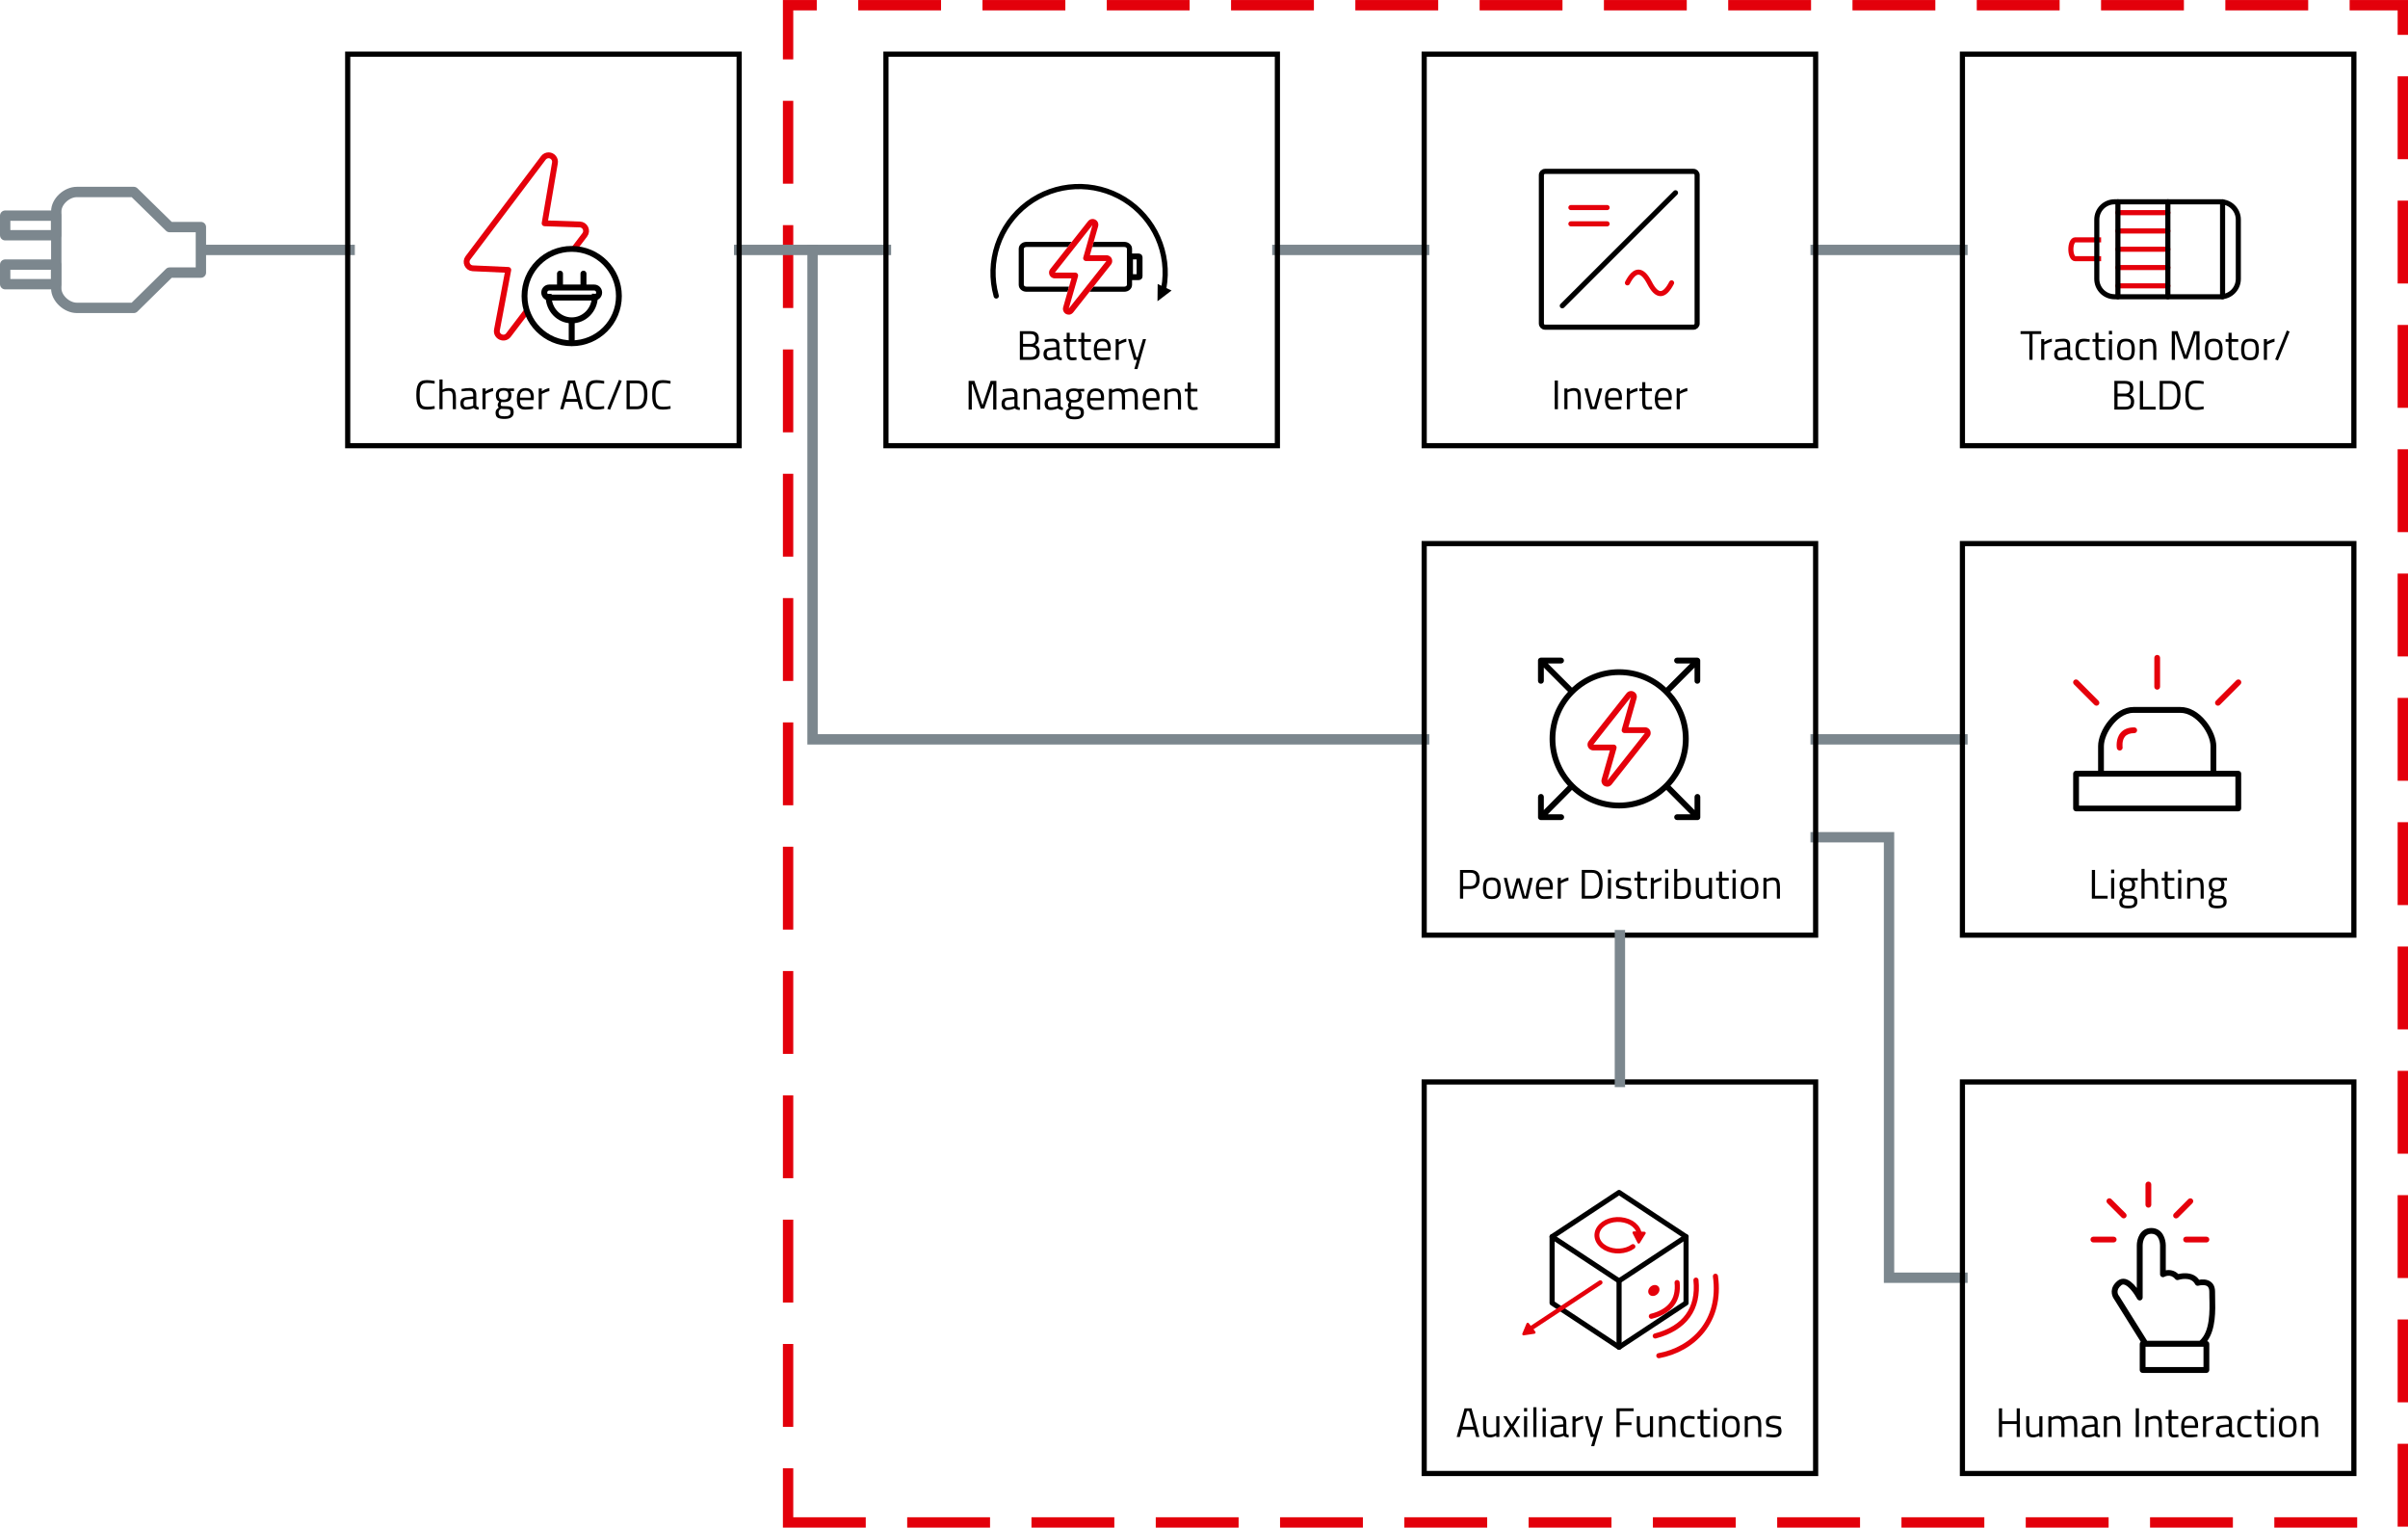 <?xml version="1.0" encoding="UTF-8" standalone="no"?>
<!-- Generated by Microsoft Visio, SVG Export EBike.svg Page-1 -->

<svg
   xmlns:v="http://schemas.microsoft.com/visio/2003/SVGExtensions/"
   xmlns:dc="http://purl.org/dc/elements/1.1/"
   xmlns:cc="http://creativecommons.org/ns#"
   xmlns:rdf="http://www.w3.org/1999/02/22-rdf-syntax-ns#"
   xmlns:svg="http://www.w3.org/2000/svg"
   xmlns="http://www.w3.org/2000/svg"
   xmlns:sodipodi="http://sodipodi.sourceforge.net/DTD/sodipodi-0.dtd"
   xmlns:inkscape="http://www.inkscape.org/namespaces/inkscape"
   width="9.687in"
   height="6.144in"
   viewBox="0 0 697.492 442.37"
   xml:space="preserve"
   class="st24"
   version="1.1"
   id="svg442"
   sodipodi:docname="EBike.svg"
   style="font-size:12px;overflow:visible;color-interpolation-filters:sRGB;fill:none;fill-rule:evenodd;stroke-linecap:square;stroke-miterlimit:3"
   inkscape:export-filename="C:\Users\Non Domain\Desktop\EBike.png"
   inkscape:export-xdpi="206.45384"
   inkscape:export-ydpi="206.45384"
   inkscape:version="0.92.4 (5da689c313, 2019-01-14)"><defs
   id="defs446">
		
		
		
		
		
		
		
		
		
		
		
		
		
		
		
		
		
		
		
		
		
		
		
		
		
		
		
		
		
		
		
		
		
		
		
		
		
		
		
		
		
		
		
		
		
		
		
		
		
		
		
		
		
		
		
		
		
		
		
		
		
		
		
		
		
		
		
		
		
		
		
		
		
		
		
		
		
		
		
	</defs><sodipodi:namedview
   pagecolor="#ffffff"
   bordercolor="#666666"
   borderopacity="1"
   objecttolerance="10"
   gridtolerance="10"
   guidetolerance="10"
   inkscape:pageopacity="0"
   inkscape:pageshadow="2"
   inkscape:window-width="1920"
   inkscape:window-height="1017"
   id="namedview444"
   showgrid="false"
   fit-margin-top="0"
   fit-margin-left="0"
   fit-margin-right="0"
   fit-margin-bottom="0"
   inkscape:zoom="0.7510856"
   inkscape:cx="427.71004"
   inkscape:cy="337.19143"
   inkscape:window-x="-8"
   inkscape:window-y="-8"
   inkscape:window-maximized="1"
   inkscape:current-layer="svg442" />
	<v:documentProperties
   v:langID="1031"
   v:metric="true"
   v:viewMarkup="false" />

	<style
   type="text/css"
   id="style2">
	<![CDATA[
		.st1 {stroke:#7c878e;stroke-linecap:butt;stroke-width:3}
		.st2 {fill:none;stroke:#e3000b;stroke-dasharray:21,15;stroke-width:3}
		.st3 {fill:none;stroke:#000000;stroke-width:1.5}
		.st4 {stroke:#7c878e;stroke-linecap:round;stroke-linejoin:round;stroke-width:3}
		.st5 {fill:none;stroke:#7c878e;stroke-linecap:round;stroke-linejoin:round;stroke-width:3}
		.st6 {fill:none;stroke:none;stroke-linecap:round;stroke-linejoin:round;stroke-width:0.75}
		.st7 {fill:#000000;font-family:Titillium Web;font-size:1em}
		.st8 {font-size:1em}
		.st9 {fill:#e5000b;stroke:none;stroke-linecap:round;stroke-linejoin:round;stroke-width:0.75}
		.st10 {fill:#000000;stroke:none;stroke-linecap:round;stroke-linejoin:round;stroke-width:0.75}
		.st11 {stroke:#e5000b;stroke-linecap:round;stroke-linejoin:round;stroke-width:1.692}
		.st12 {stroke:#000000;stroke-linecap:round;stroke-linejoin:round;stroke-width:1.692}
		.st13 {stroke:#000000;stroke-linecap:round;stroke-linejoin:round;stroke-width:1.726}
		.st14 {stroke:#000000;stroke-linecap:butt;stroke-width:1.726}
		.st15 {fill:none;stroke:#000000;stroke-linecap:round;stroke-linejoin:round;stroke-width:1.714}
		.st16 {stroke:#000000;stroke-linecap:round;stroke-linejoin:round;stroke-width:1.511}
		.st17 {fill:none;stroke:#000000;stroke-linecap:round;stroke-linejoin:round;stroke-width:1.478}
		.st18 {stroke:#000000;stroke-linecap:round;stroke-linejoin:round;stroke-width:1.478}
		.st19 {stroke:#e5000b;stroke-linecap:round;stroke-linejoin:round;stroke-width:1.478}
		.st20 {stroke:#e5000b;stroke-linecap:butt;stroke-width:1.478}
		.st21 {fill:#e5000b;stroke:#e5000b;stroke-linecap:round;stroke-linejoin:round;stroke-width:0.756}
		.st22 {stroke:#e5000b;stroke-linecap:round;stroke-linejoin:round;stroke-width:1.41}
		.st23 {stroke:#e5000b;stroke-linecap:round;stroke-linejoin:round;stroke-width:1.286}
		.st24 {fill:none;fill-rule:evenodd;font-size:12px;overflow:visible;stroke-linecap:square;stroke-miterlimit:3}
	]]>
	</style>

	<g
   transform="translate(235.358,-231.272)"
   v:groupContext="shape"
   v:mID="68"
   id="shape68-1">
			<title
   id="title6">Sheet.68</title>
			<path
   style="stroke:#7c878e;stroke-width:3;stroke-linecap:butt"
   inkscape:connector-curvature="0"
   id="path8"
   class="st1"
   d="M 0,303.64 V 445.37 H 177.17" />
		</g><g
   transform="translate(228.272,-4.5)"
   v:groupContext="shape"
   v:mID="22"
   id="shape22-4">
			<title
   id="title11">Sheet.22</title>
			<path
   style="fill:none;stroke:#e3000b;stroke-width:3;stroke-dasharray:21, 15"
   inkscape:connector-curvature="0"
   id="path13"
   class="st2"
   d="M 0,445.37 H 467.72 V 6 H 0 Z" />
		</g><g
   transform="translate(370.004,-373.004)"
   v:groupContext="shape"
   v:mID="15"
   id="shape15-6">
			<title
   id="title16">Sheet.15</title>
			<path
   style="stroke:#7c878e;stroke-width:3;stroke-linecap:butt"
   inkscape:connector-curvature="0"
   id="path18"
   class="st1"
   d="M 0,445.37 H 42.52" />
		</g><g
   transform="translate(525.909,-373.004)"
   v:groupContext="shape"
   v:mID="16"
   id="shape16-9">
			<title
   id="title21">Sheet.16</title>
			<path
   style="stroke:#7c878e;stroke-width:3;stroke-linecap:butt"
   inkscape:connector-curvature="0"
   id="path23"
   class="st1"
   d="M 0,445.37 H 42.52" />
		</g><g
   transform="translate(58.76,-373.004)"
   v:groupContext="shape"
   v:mID="2"
   id="shape2-12">
			<title
   id="title26">Sheet.2</title>
			<path
   style="stroke:#7c878e;stroke-width:3;stroke-linecap:butt"
   inkscape:connector-curvature="0"
   id="path28"
   class="st1"
   d="M 0,445.37 H 42.52" />
		</g><g
   transform="translate(214.098,-373.004)"
   v:groupContext="shape"
   v:mID="14"
   id="shape14-15">
			<title
   id="title31">Sheet.14</title>
			<path
   style="stroke:#7c878e;stroke-width:3;stroke-linecap:butt"
   inkscape:connector-curvature="0"
   id="path33"
   class="st1"
   d="M 0,445.37 H 42.52" />
		</g><g
   transform="translate(525.909,-231.272)"
   v:groupContext="shape"
   v:mID="17"
   id="shape17-18">
			<title
   id="title36">Sheet.17</title>
			<path
   style="stroke:#7c878e;stroke-width:3;stroke-linecap:butt"
   inkscape:connector-curvature="0"
   id="path38"
   class="st1"
   d="M 0,445.37 H 42.52" />
		</g><g
   transform="matrix(1,0,0,-1,525.909,687.815)"
   v:groupContext="shape"
   v:mID="21"
   id="shape21-21">
			<title
   id="title41">Sheet.21</title>
			<path
   style="stroke:#7c878e;stroke-width:3;stroke-linecap:butt"
   inkscape:connector-curvature="0"
   id="path43"
   class="st1"
   d="M 0,445.37 H 21.26 V 317.81 h 21.26" />
		</g><g
   transform="translate(100.713,-316.311)"
   v:groupContext="shape"
   v:mID="1"
   id="shape1-24">
			<title
   id="title46">Sheet.1</title>
			<path
   style="fill:none;stroke:#000000;stroke-width:1.5"
   d="m 0,331.984 h 113.386 v 113.386 H 0 Z"
   id="rect48"
   inkscape:connector-curvature="0" />
		</g><g
   v:groupContext="group"
   v:mID="3"
   transform="translate(1.5,-356.222)"
   id="group3-26">
			<title
   id="title51">Sheet.3</title>
			<g
   transform="translate(14.801)"
   v:groupContext="shape"
   v:mID="4"
   id="shape4-27">
				<title
   id="title53">Sheet.4</title>
				<path
   style="stroke:#7c878e;stroke-width:3;stroke-linecap:round;stroke-linejoin:round"
   inkscape:connector-curvature="0"
   id="path55"
   class="st4"
   d="M 0,439.78 V 417.4 c 0,-2.82 3,-5.59 5.95,-5.59 h 16.5 l 10.38,10.16 h 9.06 v 13.18 H 32.83 L 22.45,445.37 H 5.95 v 0 C 3,445.37 0,442.55 0,439.78" />
			</g>
			<g
   transform="translate(0,-21.034)"
   v:groupContext="shape"
   v:mID="5"
   id="shape5-30">
				<title
   id="title58">Sheet.5</title>
				<path
   style="fill:none;stroke:#7c878e;stroke-width:3;stroke-linecap:round;stroke-linejoin:round"
   d="m 0,439.701 h 14.74 v 5.669 H 0 Z"
   id="rect60"
   inkscape:connector-curvature="0" />
			</g>
			<g
   transform="translate(0,-6.861)"
   v:groupContext="shape"
   v:mID="6"
   id="shape6-32">
				<title
   id="title63">Sheet.6</title>
				<path
   style="fill:none;stroke:#7c878e;stroke-width:3;stroke-linecap:round;stroke-linejoin:round"
   d="m 0,439.701 h 14.74 v 5.669 H 0 Z"
   id="rect65"
   inkscape:connector-curvature="0" />
			</g>
		</g><g
   transform="translate(256.618,-316.311)"
   v:groupContext="shape"
   v:mID="7"
   id="shape7-34">
			<title
   id="title69">Sheet.7</title>
			<path
   style="fill:none;stroke:#000000;stroke-width:1.5"
   d="m 0,331.984 h 113.386 v 113.386 H 0 Z"
   id="rect71"
   inkscape:connector-curvature="0" />
		</g><g
   transform="translate(412.524,-316.311)"
   v:groupContext="shape"
   v:mID="8"
   id="shape8-36">
			<title
   id="title74">Sheet.8</title>
			<path
   style="fill:none;stroke:#000000;stroke-width:1.5"
   d="m 0,331.984 h 113.386 v 113.386 H 0 Z"
   id="rect76"
   inkscape:connector-curvature="0" />
		</g><g
   transform="translate(568.429,-316.311)"
   v:groupContext="shape"
   v:mID="9"
   id="shape9-38">
			<title
   id="title79">Sheet.9</title>
			<path
   style="fill:none;stroke:#000000;stroke-width:1.5"
   d="m 0,331.984 h 113.386 v 113.386 H 0 Z"
   id="rect81"
   inkscape:connector-curvature="0" />
		</g><g
   transform="translate(412.524,-174.579)"
   v:groupContext="shape"
   v:mID="10"
   id="shape10-40">
			<title
   id="title84">Sheet.10</title>
			<path
   style="fill:none;stroke:#000000;stroke-width:1.5"
   d="m 0,331.984 h 113.386 v 113.386 H 0 Z"
   id="rect86"
   inkscape:connector-curvature="0" />
		</g><g
   transform="translate(568.429,-174.579)"
   v:groupContext="shape"
   v:mID="11"
   id="shape11-42">
			<title
   id="title89">Sheet.11</title>
			<path
   style="fill:none;stroke:#000000;stroke-width:1.5"
   d="m 0,331.984 h 113.386 v 113.386 H 0 Z"
   id="rect91"
   inkscape:connector-curvature="0" />
		</g><g
   transform="translate(568.429,-18.673)"
   v:groupContext="shape"
   v:mID="12"
   id="shape12-44">
			<title
   id="title94">Sheet.12</title>
			<path
   style="fill:none;stroke:#000000;stroke-width:1.5"
   d="m 0,331.984 h 113.386 v 113.386 H 0 Z"
   id="rect96"
   inkscape:connector-curvature="0" />
		</g><g
   transform="translate(412.524,-18.673)"
   v:groupContext="shape"
   v:mID="13"
   id="shape13-46">
			<title
   id="title99">Sheet.13</title>
			<path
   style="fill:none;stroke:#000000;stroke-width:1.5"
   d="m 0,331.984 h 113.386 v 113.386 H 0 Z"
   id="rect101"
   inkscape:connector-curvature="0" />
		</g><g
   transform="translate(100.713,-316.311)"
   v:groupContext="shape"
   v:mID="31"
   id="shape31-48">
			<title
   id="title104">Sheet.31</title>
			<desc
   id="desc106">Charger AC/DC</desc>
			<v:textBlock
   v:tabSpace="42.5197"
   v:margins="rect(4,4,4,4)" />
			<v:textRect
   height="28.346"
   width="113.39"
   cy="431.197"
   cx="56.693" />
			<path
   style="fill:none;stroke:none;stroke-width:0.75;stroke-linecap:round;stroke-linejoin:round"
   d="m 0,417.024 h 113.386 v 28.346 H 0 Z"
   id="rect108"
   inkscape:connector-curvature="0" />
			<g
   aria-label="Charger AC/DC"
   style="font-size:12px;font-family:'Titillium Web';fill:#000000"
   id="text110"><path
     d="m 25.206,434.668 q -1.236,0.252 -2.22,0.252 -0.984,0 -1.596,-0.264 -0.6,-0.276 -0.936,-0.84 -0.324,-0.576 -0.456,-1.308 -0.12,-0.744 -0.12,-1.848 0,-1.104 0.12,-1.848 0.132,-0.756 0.456,-1.332 0.336,-0.576 0.936,-0.84 0.6,-0.264 1.56,-0.264 0.96,0 2.256,0.264 l -0.036,0.78 q -1.212,-0.216 -2.16,-0.216 -1.32,0 -1.752,0.792 -0.42,0.78 -0.42,2.676 0,0.948 0.072,1.524 0.084,0.576 0.312,1.044 0.228,0.456 0.66,0.66 0.444,0.192 1.284,0.192 0.852,0 2.004,-0.216 z"
     style="font-size:12px;font-family:'Titillium Web';fill:#000000"
     id="path1523"
     inkscape:connector-curvature="0" /><path
     d="m 27.473,434.8 h -0.9 v -8.616 h 0.9 v 2.952 q 0.96,-0.456 1.848,-0.456 1.2,0 1.608,0.648 0.42,0.648 0.42,2.304 v 3.168 h -0.9 v -3.144 q 0,-1.248 -0.252,-1.704 -0.24,-0.468 -1.032,-0.468 -0.756,0 -1.464,0.276 l -0.228,0.084 z"
     style="font-size:12px;font-family:'Titillium Web';fill:#000000"
     id="path1525"
     inkscape:connector-curvature="0" /><path
     d="m 37.255,430.612 v 3.072 q 0.036,0.444 0.696,0.528 l -0.036,0.708 q -0.948,0 -1.428,-0.48 -1.08,0.48 -2.16,0.48 -0.828,0 -1.26,-0.468 -0.432,-0.468 -0.432,-1.344 0,-0.876 0.444,-1.284 0.444,-0.42 1.392,-0.516 l 1.884,-0.18 v -0.516 q 0,-0.612 -0.264,-0.876 -0.264,-0.264 -0.72,-0.264 -0.96,0 -1.992,0.12 l -0.372,0.036 -0.036,-0.684 q 1.32,-0.264 2.34,-0.264 1.02,0 1.476,0.468 0.468,0.468 0.468,1.464 z m -3.696,2.448 q 0,1.104 0.912,1.104 0.816,0 1.608,-0.276 l 0.276,-0.096 v -1.98 l -1.776,0.168 q -0.54,0.048 -0.78,0.312 -0.24,0.264 -0.24,0.768 z"
     style="font-size:12px;font-family:'Titillium Web';fill:#000000"
     id="path1527"
     inkscape:connector-curvature="0" /><path
     d="m 39.042,434.8 v -6 h 0.888 v 0.816 q 1.044,-0.72 2.196,-0.948 v 0.912 q -0.504,0.096 -1.056,0.3 -0.54,0.204 -0.828,0.36 l -0.3,0.156 v 4.404 z"
     style="font-size:12px;font-family:'Titillium Web';fill:#000000"
     id="path1529"
     inkscape:connector-curvature="0" /><path
     d="m 45.413,437.62 q -1.44,0 -2.016,-0.396 -0.564,-0.384 -0.564,-1.416 0,-0.492 0.216,-0.804 0.216,-0.3 0.732,-0.684 -0.336,-0.228 -0.336,-0.828 0,-0.204 0.3,-0.756 l 0.108,-0.192 q -0.948,-0.432 -0.948,-1.812 0,-2.052 2.244,-2.052 0.576,0 1.068,0.12 l 0.18,0.036 1.776,-0.048 v 0.768 l -1.14,-0.024 q 0.396,0.396 0.396,1.2 0,1.128 -0.564,1.584 -0.552,0.444 -1.752,0.444 -0.324,0 -0.588,-0.048 -0.216,0.528 -0.216,0.684 0,0.372 0.228,0.468 0.228,0.084 1.38,0.084 1.152,0 1.656,0.36 0.504,0.36 0.504,1.404 0,1.908 -2.664,1.908 z M 43.721,435.736 q 0,0.636 0.348,0.876 0.36,0.252 1.308,0.252 0.96,0 1.368,-0.264 0.42,-0.264 0.42,-0.888 0,-0.612 -0.3,-0.792 -0.3,-0.18 -1.176,-0.18 l -1.296,-0.06 q -0.396,0.288 -0.54,0.504 -0.132,0.216 -0.132,0.552 z m 0.084,-5.004 q 0,0.708 0.312,1.008 0.324,0.3 1.056,0.3 0.732,0 1.044,-0.3 0.312,-0.3 0.312,-1.008 0,-0.72 -0.312,-1.02 -0.312,-0.3 -1.044,-0.3 -0.732,0 -1.056,0.312 -0.312,0.3 -0.312,1.008 z"
     style="font-size:12px;font-family:'Titillium Web';fill:#000000"
     id="path1531"
     inkscape:connector-curvature="0" /><path
     d="m 53.341,434.056 0.348,-0.036 0.024,0.708 q -1.368,0.192 -2.34,0.192 -1.296,0 -1.836,-0.744 -0.54,-0.756 -0.54,-2.34 0,-3.156 2.508,-3.156 1.212,0 1.812,0.684 0.6,0.672 0.6,2.124 l -0.048,0.684 H 49.909 q 0,0.996 0.36,1.476 0.36,0.48 1.248,0.48 0.9,0 1.824,-0.072 z m -0.324,-2.604 q 0,-1.104 -0.36,-1.56 -0.348,-0.456 -1.152,-0.456 -0.792,0 -1.2,0.48 -0.396,0.48 -0.408,1.536 z"
     style="font-size:12px;font-family:'Titillium Web';fill:#000000"
     id="path1533"
     inkscape:connector-curvature="0" /><path
     d="m 55.331,434.8 v -6 h 0.888 v 0.816 q 1.044,-0.72 2.196,-0.948 v 0.912 q -0.504,0.096 -1.056,0.3 -0.54,0.204 -0.828,0.36 l -0.3,0.156 v 4.404 z"
     style="font-size:12px;font-family:'Titillium Web';fill:#000000"
     id="path1535"
     inkscape:connector-curvature="0" /><path
     d="m 61.552,434.8 2.28,-8.304 h 2.016 l 2.28,8.304 h -0.912 l -0.6,-2.136 h -3.552 l -0.6,2.136 z m 2.976,-7.512 -1.26,4.548 h 3.144 l -1.26,-4.548 z"
     style="font-size:12px;font-family:'Titillium Web';fill:#000000"
     id="path1537"
     inkscape:connector-curvature="0" /><path
     d="m 74.308,434.668 q -1.236,0.252 -2.22,0.252 -0.984,0 -1.596,-0.264 -0.6,-0.276 -0.936,-0.84 -0.324,-0.576 -0.456,-1.308 -0.12,-0.744 -0.12,-1.848 0,-1.104 0.12,-1.848 0.132,-0.756 0.456,-1.332 0.336,-0.576 0.936,-0.84 0.6,-0.264 1.56,-0.264 0.96,0 2.256,0.264 l -0.036,0.78 q -1.212,-0.216 -2.16,-0.216 -1.32,0 -1.752,0.792 -0.42,0.78 -0.42,2.676 0,0.948 0.072,1.524 0.084,0.576 0.312,1.044 0.228,0.456 0.66,0.66 0.444,0.192 1.284,0.192 0.852,0 2.004,-0.216 z"
     style="font-size:12px;font-family:'Titillium Web';fill:#000000"
     id="path1539"
     inkscape:connector-curvature="0" /><path
     d="m 75.195,434.68 3.384,-8.376 0.804,0.3 -3.384,8.364 z"
     style="font-size:12px;font-family:'Titillium Web';fill:#000000"
     id="path1541"
     inkscape:connector-curvature="0" /><path
     d="m 83.741,434.8 h -2.964 v -8.304 h 2.964 q 2.028,0 2.688,1.608 0.384,0.924 0.384,2.424 0,3.132 -1.56,3.948 -0.624,0.324 -1.512,0.324 z m 2.124,-4.272 q 0,-2.388 -1.068,-2.976 -0.432,-0.24 -1.056,-0.24 h -2.04 v 6.672 h 2.04 q 2.124,0 2.124,-3.456 z"
     style="font-size:12px;font-family:'Titillium Web';fill:#000000"
     id="path1543"
     inkscape:connector-curvature="0" /><path
     d="m 93.527,434.668 q -1.236,0.252 -2.22,0.252 -0.984,0 -1.596,-0.264 -0.6,-0.276 -0.936,-0.84 -0.324,-0.576 -0.456,-1.308 -0.12,-0.744 -0.12,-1.848 0,-1.104 0.12,-1.848 0.132,-0.756 0.456,-1.332 0.336,-0.576 0.936,-0.84 0.6,-0.264 1.56,-0.264 0.96,0 2.256,0.264 l -0.036,0.78 q -1.212,-0.216 -2.16,-0.216 -1.32,0 -1.752,0.792 -0.42,0.78 -0.42,2.676 0,0.948 0.072,1.524 0.084,0.576 0.312,1.044 0.228,0.456 0.66,0.66 0.444,0.192 1.284,0.192 0.852,0 2.004,-0.216 z"
     style="font-size:12px;font-family:'Titillium Web';fill:#000000"
     id="path1545"
     inkscape:connector-curvature="0" /></g>		</g><g
   transform="translate(256.618,-316.311)"
   v:groupContext="shape"
   v:mID="32"
   id="shape32-51">
			<title
   id="title113">Sheet.32</title>
			<desc
   id="desc115">Battery Management</desc>
			<v:textBlock
   v:tabSpace="42.5197"
   v:margins="rect(4,4,4,4)" />
			<v:textRect
   height="42.52"
   width="113.39"
   cy="424.11"
   cx="56.693" />
			<path
   style="fill:none;stroke:none;stroke-width:0.75;stroke-linecap:round;stroke-linejoin:round"
   d="m 0,402.85 h 113.386 v 42.52 H 0 Z"
   id="rect117"
   inkscape:connector-curvature="0" />
			<g
   aria-label="Battery Management"
   style="font-size:12px;font-family:'Titillium Web';fill:#000000"
   id="text121"><path
     d="m 38.79,412.206 h 3.012 q 1.236,0 1.848,0.516 0.624,0.504 0.624,1.596 0,0.78 -0.276,1.224 -0.264,0.432 -0.792,0.684 1.32,0.456 1.32,1.956 0,1.248 -0.66,1.788 -0.66,0.54 -1.908,0.54 h -3.168 z m 3.072,4.488 H 39.714 v 3 h 2.208 q 0.816,0 1.236,-0.336 0.432,-0.348 0.432,-1.212 0,-0.456 -0.18,-0.768 -0.168,-0.312 -0.456,-0.444 -0.528,-0.24 -1.092,-0.24 z m -0.096,-3.672 h -2.052 v 2.868 h 2.136 q 0.768,0 1.116,-0.36 0.36,-0.372 0.36,-1.104 0,-0.744 -0.384,-1.068 -0.372,-0.336 -1.176,-0.336 z"
     style="font-size:12px;font-family:'Titillium Web';fill:#000000"
     id="path1549"
     inkscape:connector-curvature="0" /><path
     d="m 50.253,416.322 v 3.072 q 0.036,0.444 0.696,0.528 l -0.036,0.708 q -0.948,0 -1.428,-0.48 -1.08,0.48 -2.16,0.48 -0.828,0 -1.26,-0.468 -0.432,-0.468 -0.432,-1.344 0,-0.876 0.444,-1.284 0.444,-0.42 1.392,-0.516 l 1.884,-0.18 v -0.516 q 0,-0.612 -0.264,-0.876 -0.264,-0.264 -0.72,-0.264 -0.96,0 -1.992,0.12 l -0.372,0.036 -0.036,-0.684 q 1.32,-0.264 2.34,-0.264 1.02,0 1.476,0.468 0.468,0.468 0.468,1.464 z m -3.696,2.448 q 0,1.104 0.912,1.104 0.816,0 1.608,-0.276 l 0.276,-0.096 v -1.98 l -1.776,0.168 q -0.54,0.048 -0.78,0.312 -0.24,0.264 -0.24,0.768 z"
     style="font-size:12px;font-family:'Titillium Web';fill:#000000"
     id="path1551"
     inkscape:connector-curvature="0" /><path
     d="m 55.148,415.29 h -1.908 v 2.868 q 0,1.032 0.144,1.356 0.156,0.324 0.72,0.324 l 1.068,-0.072 0.06,0.744 q -0.804,0.132 -1.224,0.132 -0.936,0 -1.296,-0.456 -0.36,-0.456 -0.36,-1.74 v -3.156 h -0.852 v -0.78 h 0.852 v -1.836 h 0.888 v 1.836 h 1.908 z"
     style="font-size:12px;font-family:'Titillium Web';fill:#000000"
     id="path1553"
     inkscape:connector-curvature="0" /><path
     d="m 59.367,415.29 h -1.908 v 2.868 q 0,1.032 0.144,1.356 0.156,0.324 0.72,0.324 l 1.068,-0.072 0.06,0.744 q -0.804,0.132 -1.224,0.132 -0.936,0 -1.296,-0.456 -0.36,-0.456 -0.36,-1.74 v -3.156 h -0.852 v -0.78 h 0.852 v -1.836 h 0.888 v 1.836 h 1.908 z"
     style="font-size:12px;font-family:'Titillium Web';fill:#000000"
     id="path1555"
     inkscape:connector-curvature="0" /><path
     d="m 64.558,419.766 0.348,-0.036 0.024,0.708 q -1.368,0.192 -2.34,0.192 -1.296,0 -1.836,-0.744 -0.54,-0.756 -0.54,-2.34 0,-3.156 2.508,-3.156 1.212,0 1.812,0.684 0.6,0.672 0.6,2.124 l -0.048,0.684 h -3.96 q 0,0.996 0.36,1.476 0.36,0.48 1.248,0.48 0.9,0 1.824,-0.072 z m -0.324,-2.604 q 0,-1.104 -0.36,-1.56 -0.348,-0.456 -1.152,-0.456 -0.792,0 -1.2,0.48 -0.396,0.48 -0.408,1.536 z"
     style="font-size:12px;font-family:'Titillium Web';fill:#000000"
     id="path1557"
     inkscape:connector-curvature="0" /><path
     d="m 66.548,420.51 v -6 h 0.888 v 0.816 q 1.044,-0.72 2.196,-0.948 v 0.912 q -0.504,0.096 -1.056,0.3 -0.54,0.204 -0.828,0.36 l -0.3,0.156 v 4.404 z"
     style="font-size:12px;font-family:'Titillium Web';fill:#000000"
     id="path1559"
     inkscape:connector-curvature="0" /><path
     d="m 70.133,414.51 h 0.9 l 1.5,5.22 h 0.396 l 1.512,-5.22 h 0.9 l -2.496,8.664 h -0.9 l 0.78,-2.664 h -0.888 z"
     style="font-size:12px;font-family:'Titillium Web';fill:#000000"
     id="path1561"
     inkscape:connector-curvature="0" /><path
     d="m 23.95,434.91 v -8.304 h 1.668 l 2.352,7.02 2.352,-7.02 h 1.668 v 8.304 h -0.924 v -7.32 H 30.898 l -2.412,7.02 h -1.032 l -2.412,-7.02 H 24.874 v 7.32 z"
     style="font-size:12px"
     id="path1563"
     inkscape:connector-curvature="0" /><path
     d="m 38.108,430.722 v 3.072 q 0.036,0.444 0.696,0.528 l -0.036,0.708 q -0.948,0 -1.428,-0.48 -1.08,0.48 -2.16,0.48 -0.828,0 -1.26,-0.468 -0.432,-0.468 -0.432,-1.344 0,-0.876 0.444,-1.284 0.444,-0.42 1.392,-0.516 l 1.884,-0.18 v -0.516 q 0,-0.612 -0.264,-0.876 -0.264,-0.264 -0.72,-0.264 -0.96,0 -1.992,0.12 l -0.372,0.036 -0.036,-0.684 q 1.32,-0.264 2.34,-0.264 1.02,0 1.476,0.468 0.468,0.468 0.468,1.464 z m -3.696,2.448 q 0,1.104 0.912,1.104 0.816,0 1.608,-0.276 l 0.276,-0.096 v -1.98 l -1.776,0.168 q -0.54,0.048 -0.78,0.312 -0.24,0.264 -0.24,0.768 z"
     style="font-size:12px"
     id="path1565"
     inkscape:connector-curvature="0" /><path
     d="m 40.796,434.91 h -0.9 v -6 h 0.888 v 0.42 q 0.972,-0.54 1.86,-0.54 1.2,0 1.608,0.648 0.42,0.648 0.42,2.304 v 3.168 h -0.888 v -3.144 q 0,-1.248 -0.252,-1.704 -0.24,-0.468 -1.044,-0.468 -0.384,0 -0.816,0.12 -0.42,0.108 -0.648,0.216 l -0.228,0.108 z"
     style="font-size:12px"
     id="path1567"
     inkscape:connector-curvature="0" /><path
     d="m 50.577,430.722 v 3.072 q 0.036,0.444 0.696,0.528 l -0.036,0.708 q -0.948,0 -1.428,-0.48 -1.08,0.48 -2.16,0.48 -0.828,0 -1.26,-0.468 -0.432,-0.468 -0.432,-1.344 0,-0.876 0.444,-1.284 0.444,-0.42 1.392,-0.516 l 1.884,-0.18 v -0.516 q 0,-0.612 -0.264,-0.876 -0.264,-0.264 -0.72,-0.264 -0.96,0 -1.992,0.12 l -0.372,0.036 -0.036,-0.684 q 1.32,-0.264 2.34,-0.264 1.02,0 1.476,0.468 0.468,0.468 0.468,1.464 z m -3.696,2.448 q 0,1.104 0.912,1.104 0.816,0 1.608,-0.276 l 0.276,-0.096 v -1.98 l -1.776,0.168 q -0.54,0.048 -0.78,0.312 -0.24,0.264 -0.24,0.768 z"
     style="font-size:12px"
     id="path1569"
     inkscape:connector-curvature="0" /><path
     d="m 54.681,437.73 q -1.44,0 -2.016,-0.396 -0.564,-0.384 -0.564,-1.416 0,-0.492 0.216,-0.804 0.216,-0.3 0.732,-0.684 -0.336,-0.228 -0.336,-0.828 0,-0.204 0.3,-0.756 l 0.108,-0.192 q -0.948,-0.432 -0.948,-1.812 0,-2.052 2.244,-2.052 0.576,0 1.068,0.12 l 0.18,0.036 1.776,-0.048 v 0.768 l -1.14,-0.024 q 0.396,0.396 0.396,1.2 0,1.128 -0.564,1.584 -0.552,0.444 -1.752,0.444 -0.324,0 -0.588,-0.048 -0.216,0.528 -0.216,0.684 0,0.372 0.228,0.468 0.228,0.084 1.38,0.084 1.152,0 1.656,0.36 0.504,0.36 0.504,1.404 0,1.908 -2.664,1.908 z m -1.692,-1.884 q 0,0.636 0.348,0.876 0.36,0.252 1.308,0.252 0.96,0 1.368,-0.264 0.42,-0.264 0.42,-0.888 0,-0.612 -0.3,-0.792 -0.3,-0.18 -1.176,-0.18 l -1.296,-0.06 q -0.396,0.288 -0.54,0.504 -0.132,0.216 -0.132,0.552 z m 0.084,-5.004 q 0,0.708 0.312,1.008 0.324,0.3 1.056,0.3 0.732,0 1.044,-0.3 0.312,-0.3 0.312,-1.008 0,-0.72 -0.312,-1.02 -0.312,-0.3 -1.044,-0.3 -0.732,0 -1.056,0.312 -0.312,0.3 -0.312,1.008 z"
     style="font-size:12px"
     id="path1571"
     inkscape:connector-curvature="0" /><path
     d="m 62.609,434.166 0.348,-0.036 0.024,0.708 q -1.368,0.192 -2.34,0.192 -1.296,0 -1.836,-0.744 -0.54,-0.756 -0.54,-2.34 0,-3.156 2.508,-3.156 1.212,0 1.812,0.684 0.6,0.672 0.6,2.124 l -0.048,0.684 h -3.96 q 0,0.996 0.36,1.476 0.36,0.48 1.248,0.48 0.9,0 1.824,-0.072 z m -0.324,-2.604 q 0,-1.104 -0.36,-1.56 -0.348,-0.456 -1.152,-0.456 -0.792,0 -1.2,0.48 -0.396,0.48 -0.408,1.536 z"
     style="font-size:12px"
     id="path1573"
     inkscape:connector-curvature="0" /><path
     d="m 65.499,434.91 h -0.9 v -6 h 0.888 v 0.42 q 0.9,-0.54 1.752,-0.54 1.116,0 1.56,0.612 0.396,-0.24 1.02,-0.42 0.636,-0.192 1.116,-0.192 1.2,0 1.608,0.648 0.42,0.636 0.42,2.304 v 3.168 h -0.9 v -3.144 q 0,-1.248 -0.24,-1.704 -0.24,-0.468 -1.02,-0.468 -0.396,0 -0.816,0.12 -0.42,0.108 -0.648,0.216 l -0.228,0.108 q 0.156,0.396 0.156,1.752 v 3.12 h -0.9 v -3.096 q 0,-1.296 -0.24,-1.752 -0.228,-0.468 -1.02,-0.468 -0.384,0 -0.792,0.12 -0.396,0.108 -0.612,0.216 l -0.204,0.108 z"
     style="font-size:12px"
     id="path1575"
     inkscape:connector-curvature="0" /><path
     d="m 78.71,434.166 0.348,-0.036 0.024,0.708 q -1.368,0.192 -2.34,0.192 -1.296,0 -1.836,-0.744 -0.54,-0.756 -0.54,-2.34 0,-3.156 2.508,-3.156 1.212,0 1.812,0.684 0.6,0.672 0.6,2.124 l -0.048,0.684 h -3.96 q 0,0.996 0.36,1.476 0.36,0.48 1.248,0.48 0.9,0 1.824,-0.072 z m -0.324,-2.604 q 0,-1.104 -0.36,-1.56 -0.348,-0.456 -1.152,-0.456 -0.792,0 -1.2,0.48 -0.396,0.48 -0.408,1.536 z"
     style="font-size:12px"
     id="path1577"
     inkscape:connector-curvature="0" /><path
     d="m 81.601,434.91 h -0.9 v -6 h 0.888 v 0.42 q 0.972,-0.54 1.86,-0.54 1.2,0 1.608,0.648 0.42,0.648 0.42,2.304 v 3.168 h -0.888 v -3.144 q 0,-1.248 -0.252,-1.704 -0.24,-0.468 -1.044,-0.468 -0.384,0 -0.816,0.12 -0.42,0.108 -0.648,0.216 l -0.228,0.108 z"
     style="font-size:12px"
     id="path1579"
     inkscape:connector-curvature="0" /><path
     d="m 90.207,429.69 h -1.908 v 2.868 q 0,1.032 0.144,1.356 0.156,0.324 0.72,0.324 l 1.068,-0.072 0.06,0.744 q -0.804,0.132 -1.224,0.132 -0.936,0 -1.296,-0.456 -0.36,-0.456 -0.36,-1.74 v -3.156 h -0.852 v -0.78 h 0.852 v -1.836 h 0.888 v 1.836 h 1.908 z"
     style="font-size:12px"
     id="path1581"
     inkscape:connector-curvature="0" /></g>		</g><g
   transform="translate(412.524,-316.311)"
   v:groupContext="shape"
   v:mID="33"
   id="shape33-55">
			<title
   id="title124">Sheet.33</title>
			<desc
   id="desc126">Inverter</desc>
			<v:textBlock
   v:tabSpace="42.5197"
   v:margins="rect(4,4,4,4)" />
			<v:textRect
   height="28.346"
   width="113.39"
   cy="431.197"
   cx="56.693" />
			<path
   style="fill:none;stroke:none;stroke-width:0.75;stroke-linecap:round;stroke-linejoin:round"
   d="m 0,417.024 h 113.386 v 28.346 H 0 Z"
   id="rect128"
   inkscape:connector-curvature="0" />
			<g
   aria-label="Inverter"
   style="font-size:12px;font-family:'Titillium Web';fill:#000000"
   id="text130"><path
     d="m 37.81,434.8 v -8.304 h 0.924 v 8.304 z"
     style="font-size:12px;font-family:'Titillium Web';fill:#000000"
     id="path1585"
     inkscape:connector-curvature="0" /><path
     d="m 41.507,434.8 h -0.9 v -6 h 0.888 v 0.42 q 0.972,-0.54 1.86,-0.54 1.2,0 1.608,0.648 0.42,0.648 0.42,2.304 v 3.168 h -0.888 v -3.144 q 0,-1.248 -0.252,-1.704 -0.24,-0.468 -1.044,-0.468 -0.384,0 -0.816,0.12 -0.42,0.108 -0.648,0.216 l -0.228,0.108 z"
     style="font-size:12px;font-family:'Titillium Web';fill:#000000"
     id="path1587"
     inkscape:connector-curvature="0" /><path
     d="m 46.418,428.8 h 0.96 l 1.404,5.22 h 0.444 l 1.452,-5.22 h 0.924 l -1.692,6 h -1.8 z"
     style="font-size:12px;font-family:'Titillium Web';fill:#000000"
     id="path1589"
     inkscape:connector-curvature="0" /><path
     d="m 56.711,434.056 0.348,-0.036 0.024,0.708 q -1.368,0.192 -2.34,0.192 -1.296,0 -1.836,-0.744 -0.54,-0.756 -0.54,-2.34 0,-3.156 2.508,-3.156 1.212,0 1.812,0.684 0.6,0.672 0.6,2.124 l -0.048,0.684 h -3.96 q 0,0.996 0.36,1.476 0.36,0.48 1.248,0.48 0.9,0 1.824,-0.072 z m -0.324,-2.604 q 0,-1.104 -0.36,-1.56 -0.348,-0.456 -1.152,-0.456 -0.792,0 -1.2,0.48 -0.396,0.48 -0.408,1.536 z"
     style="font-size:12px;font-family:'Titillium Web';fill:#000000"
     id="path1591"
     inkscape:connector-curvature="0" /><path
     d="m 58.701,434.8 v -6 h 0.888 v 0.816 q 1.044,-0.72 2.196,-0.948 v 0.912 q -0.504,0.096 -1.056,0.3 -0.54,0.204 -0.828,0.36 l -0.3,0.156 v 4.404 z"
     style="font-size:12px;font-family:'Titillium Web';fill:#000000"
     id="path1593"
     inkscape:connector-curvature="0" /><path
     d="m 65.958,429.58 h -1.908 v 2.868 q 0,1.032 0.144,1.356 0.156,0.324 0.72,0.324 l 1.068,-0.072 0.06,0.744 q -0.804,0.132 -1.224,0.132 -0.936,0 -1.296,-0.456 -0.36,-0.456 -0.36,-1.74 v -3.156 h -0.852 v -0.78 h 0.852 v -1.836 h 0.888 v 1.836 h 1.908 z"
     style="font-size:12px;font-family:'Titillium Web';fill:#000000"
     id="path1595"
     inkscape:connector-curvature="0" /><path
     d="m 71.148,434.056 0.348,-0.036 0.024,0.708 q -1.368,0.192 -2.34,0.192 -1.296,0 -1.836,-0.744 -0.54,-0.756 -0.54,-2.34 0,-3.156 2.508,-3.156 1.212,0 1.812,0.684 0.6,0.672 0.6,2.124 l -0.048,0.684 h -3.96 q 0,0.996 0.36,1.476 0.36,0.48 1.248,0.48 0.9,0 1.824,-0.072 z m -0.324,-2.604 q 0,-1.104 -0.36,-1.56 -0.348,-0.456 -1.152,-0.456 -0.792,0 -1.2,0.48 -0.396,0.48 -0.408,1.536 z"
     style="font-size:12px;font-family:'Titillium Web';fill:#000000"
     id="path1597"
     inkscape:connector-curvature="0" /><path
     d="m 73.139,434.8 v -6 h 0.888 v 0.816 q 1.044,-0.72 2.196,-0.948 v 0.912 q -0.504,0.096 -1.056,0.3 -0.54,0.204 -0.828,0.36 l -0.3,0.156 v 4.404 z"
     style="font-size:12px;font-family:'Titillium Web';fill:#000000"
     id="path1599"
     inkscape:connector-curvature="0" /></g>		</g><g
   transform="translate(568.429,-316.311)"
   v:groupContext="shape"
   v:mID="34"
   id="shape34-58">
			<title
   id="title133">Sheet.34</title>
			<desc
   id="desc135">Traction Motor/BLDC</desc>
			<v:textBlock
   v:tabSpace="42.5197"
   v:margins="rect(4,4,4,4)" />
			<v:textRect
   height="42.52"
   width="113.39"
   cy="424.11"
   cx="56.693" />
			<path
   style="fill:none;stroke:none;stroke-width:0.75;stroke-linecap:round;stroke-linejoin:round"
   d="m 0,402.85 h 113.386 v 42.52 H 0 Z"
   id="rect137"
   inkscape:connector-curvature="0" />
			<g
   aria-label="Traction Motor/BLDC"
   style="font-size:12px;font-family:'Titillium Web';fill:#000000"
   id="text141"><path
     d="m 16.836,413.034 v -0.828 h 6 v 0.828 h -2.532 v 7.476 h -0.912 v -7.476 z"
     style="font-size:12px;font-family:'Titillium Web';fill:#000000"
     id="path1603"
     inkscape:connector-curvature="0" /><path
     d="m 22.817,420.51 v -6 h 0.888 v 0.816 q 1.044,-0.72 2.196,-0.948 v 0.912 q -0.504,0.096 -1.056,0.3 -0.54,0.204 -0.828,0.36 l -0.3,0.156 v 4.404 z"
     style="font-size:12px;font-family:'Titillium Web';fill:#000000"
     id="path1605"
     inkscape:connector-curvature="0" /><path
     d="m 31.202,416.322 v 3.072 q 0.036,0.444 0.696,0.528 l -0.036,0.708 q -0.948,0 -1.428,-0.48 -1.08,0.48 -2.16,0.48 -0.828,0 -1.26,-0.468 -0.432,-0.468 -0.432,-1.344 0,-0.876 0.444,-1.284 0.444,-0.42 1.392,-0.516 l 1.884,-0.18 v -0.516 q 0,-0.612 -0.264,-0.876 -0.264,-0.264 -0.72,-0.264 -0.96,0 -1.992,0.12 l -0.372,0.036 -0.036,-0.684 q 1.32,-0.264 2.34,-0.264 1.02,0 1.476,0.468 0.468,0.468 0.468,1.464 z m -3.696,2.448 q 0,1.104 0.912,1.104 0.816,0 1.608,-0.276 l 0.276,-0.096 v -1.98 l -1.776,0.168 q -0.54,0.048 -0.78,0.312 -0.24,0.264 -0.24,0.768 z"
     style="font-size:12px;font-family:'Titillium Web';fill:#000000"
     id="path1607"
     inkscape:connector-curvature="0" /><path
     d="m 35.233,414.39 q 0.396,0 1.344,0.144 l 0.288,0.036 -0.036,0.732 q -0.96,-0.108 -1.416,-0.108 -1.02,0 -1.392,0.492 -0.36,0.48 -0.36,1.8 0,1.308 0.336,1.824 0.348,0.516 1.428,0.516 l 1.416,-0.108 0.036,0.744 q -1.116,0.168 -1.668,0.168 -1.404,0 -1.944,-0.72 -0.528,-0.72 -0.528,-2.424 0,-1.716 0.576,-2.4 0.576,-0.696 1.92,-0.696 z"
     style="font-size:12px;font-family:'Titillium Web';fill:#000000"
     id="path1609"
     inkscape:connector-curvature="0" /><path
     d="m 41.324,415.29 h -1.908 v 2.868 q 0,1.032 0.144,1.356 0.156,0.324 0.72,0.324 l 1.068,-0.072 0.06,0.744 q -0.804,0.132 -1.224,0.132 -0.936,0 -1.296,-0.456 -0.36,-0.456 -0.36,-1.74 v -3.156 h -0.852 v -0.78 h 0.852 v -1.836 h 0.888 v 1.836 h 1.908 z"
     style="font-size:12px;font-family:'Titillium Web';fill:#000000"
     id="path1611"
     inkscape:connector-curvature="0" /><path
     d="m 42.435,420.51 v -6 h 0.9 v 6 z m 0,-7.356 v -1.044 h 0.9 v 1.044 z"
     style="font-size:12px;font-family:'Titillium Web';fill:#000000"
     id="path1613"
     inkscape:connector-curvature="0" /><path
     d="m 44.796,417.498 q 0,-1.644 0.588,-2.376 0.588,-0.732 1.98,-0.732 1.404,0 1.98,0.732 0.588,0.732 0.588,2.376 0,1.644 -0.552,2.388 -0.552,0.744 -2.016,0.744 -1.464,0 -2.016,-0.744 -0.552,-0.744 -0.552,-2.388 z m 0.924,-0.012 q 0,1.308 0.312,1.836 0.324,0.528 1.332,0.528 1.02,0 1.332,-0.516 0.312,-0.528 0.312,-1.848 0,-1.32 -0.348,-1.812 -0.348,-0.504 -1.296,-0.504 -0.936,0 -1.296,0.504 -0.348,0.492 -0.348,1.812 z"
     style="font-size:12px;font-family:'Titillium Web';fill:#000000"
     id="path1615"
     inkscape:connector-curvature="0" /><path
     d="m 52.288,420.51 h -0.9 v -6 h 0.888 v 0.42 q 0.972,-0.54 1.86,-0.54 1.2,0 1.608,0.648 0.42,0.648 0.42,2.304 v 3.168 h -0.888 v -3.144 q 0,-1.248 -0.252,-1.704 -0.24,-0.468 -1.044,-0.468 -0.384,0 -0.816,0.12 -0.42,0.108 -0.648,0.216 l -0.228,0.108 z"
     style="font-size:12px;font-family:'Titillium Web';fill:#000000"
     id="path1617"
     inkscape:connector-curvature="0" /><path
     d="m 60.638,420.51 v -8.304 h 1.668 l 2.352,7.02 2.352,-7.02 h 1.668 v 8.304 h -0.924 v -7.32 h -0.168 l -2.412,7.02 h -1.032 l -2.412,-7.02 h -0.168 v 7.32 z"
     style="font-size:12px;font-family:'Titillium Web';fill:#000000"
     id="path1619"
     inkscape:connector-curvature="0" /><path
     d="m 70.226,417.498 q 0,-1.644 0.588,-2.376 0.588,-0.732 1.98,-0.732 1.404,0 1.98,0.732 0.588,0.732 0.588,2.376 0,1.644 -0.552,2.388 -0.552,0.744 -2.016,0.744 -1.464,0 -2.016,-0.744 -0.552,-0.744 -0.552,-2.388 z m 0.924,-0.012 q 0,1.308 0.312,1.836 0.324,0.528 1.332,0.528 1.02,0 1.332,-0.516 0.312,-0.528 0.312,-1.848 0,-1.32 -0.348,-1.812 -0.348,-0.504 -1.296,-0.504 -0.936,0 -1.296,0.504 -0.348,0.492 -0.348,1.812 z"
     style="font-size:12px;font-family:'Titillium Web';fill:#000000"
     id="path1621"
     inkscape:connector-curvature="0" /><path
     d="m 79.879,415.29 h -1.908 v 2.868 q 0,1.032 0.144,1.356 0.156,0.324 0.72,0.324 l 1.068,-0.072 0.06,0.744 q -0.804,0.132 -1.224,0.132 -0.936,0 -1.296,-0.456 -0.36,-0.456 -0.36,-1.74 v -3.156 h -0.852 v -0.78 h 0.852 v -1.836 h 0.888 v 1.836 h 1.908 z"
     style="font-size:12px;font-family:'Titillium Web';fill:#000000"
     id="path1623"
     inkscape:connector-curvature="0" /><path
     d="m 80.726,417.498 q 0,-1.644 0.588,-2.376 0.588,-0.732 1.98,-0.732 1.404,0 1.98,0.732 0.588,0.732 0.588,2.376 0,1.644 -0.552,2.388 -0.552,0.744 -2.016,0.744 -1.464,0 -2.016,-0.744 -0.552,-0.744 -0.552,-2.388 z m 0.924,-0.012 q 0,1.308 0.312,1.836 0.324,0.528 1.332,0.528 1.02,0 1.332,-0.516 0.312,-0.528 0.312,-1.848 0,-1.32 -0.348,-1.812 -0.348,-0.504 -1.296,-0.504 -0.936,0 -1.296,0.504 -0.348,0.492 -0.348,1.812 z"
     style="font-size:12px;font-family:'Titillium Web';fill:#000000"
     id="path1625"
     inkscape:connector-curvature="0" /><path
     d="m 87.318,420.51 v -6 h 0.888 v 0.816 q 1.044,-0.72 2.196,-0.948 v 0.912 q -0.504,0.096 -1.056,0.3 -0.54,0.204 -0.828,0.36 l -0.3,0.156 v 4.404 z"
     style="font-size:12px;font-family:'Titillium Web';fill:#000000"
     id="path1627"
     inkscape:connector-curvature="0" /><path
     d="m 90.588,420.39 3.384,-8.376 0.804,0.3 -3.384,8.364 z"
     style="font-size:12px;font-family:'Titillium Web';fill:#000000"
     id="path1629"
     inkscape:connector-curvature="0" /><path
     d="m 44.01,426.606 h 3.012 q 1.236,0 1.848,0.516 0.624,0.504 0.624,1.596 0,0.78 -0.276,1.224 -0.264,0.432 -0.792,0.684 1.32,0.456 1.32,1.956 0,1.248 -0.66,1.788 -0.66,0.54 -1.908,0.54 h -3.168 z m 3.072,4.488 h -2.148 v 3 h 2.208 q 0.816,0 1.236,-0.336 0.432,-0.348 0.432,-1.212 0,-0.456 -0.18,-0.768 -0.168,-0.312 -0.456,-0.444 -0.528,-0.24 -1.092,-0.24 z m -0.096,-3.672 h -2.052 v 2.868 h 2.136 q 0.768,0 1.116,-0.36 0.36,-0.372 0.36,-1.104 0,-0.744 -0.384,-1.068 -0.372,-0.336 -1.176,-0.336 z"
     style="font-size:12px"
     id="path1631"
     inkscape:connector-curvature="0" /><path
     d="m 55.965,434.91 h -4.572 v -8.304 h 0.924 v 7.476 h 3.648 z"
     style="font-size:12px"
     id="path1633"
     inkscape:connector-curvature="0" /><path
     d="m 60.099,434.91 h -2.964 v -8.304 h 2.964 q 2.028,0 2.688,1.608 0.384,0.924 0.384,2.424 0,3.132 -1.56,3.948 -0.624,0.324 -1.512,0.324 z m 2.124,-4.272 q 0,-2.388 -1.068,-2.976 -0.432,-0.24 -1.056,-0.24 h -2.04 v 6.672 h 2.04 q 2.124,0 2.124,-3.456 z"
     style="font-size:12px"
     id="path1635"
     inkscape:connector-curvature="0" /><path
     d="m 69.886,434.778 q -1.236,0.252 -2.22,0.252 -0.984,0 -1.596,-0.264 -0.6,-0.276 -0.936,-0.84 -0.324,-0.576 -0.456,-1.308 -0.12,-0.744 -0.12,-1.848 0,-1.104 0.12,-1.848 0.132,-0.756 0.456,-1.332 0.336,-0.576 0.936,-0.84 0.6,-0.264 1.56,-0.264 0.96,0 2.256,0.264 l -0.036,0.78 q -1.212,-0.216 -2.16,-0.216 -1.32,0 -1.752,0.792 -0.42,0.78 -0.42,2.676 0,0.948 0.072,1.524 0.084,0.576 0.312,1.044 0.228,0.456 0.66,0.66 0.444,0.192 1.284,0.192 0.852,0 2.004,-0.216 z"
     style="font-size:12px"
     id="path1637"
     inkscape:connector-curvature="0" /></g>		</g><g
   transform="translate(568.429,-174.579)"
   v:groupContext="shape"
   v:mID="35"
   id="shape35-62">
			<title
   id="title144">Sheet.35</title>
			<desc
   id="desc146">Lighting</desc>
			<v:textBlock
   v:tabSpace="42.5197"
   v:margins="rect(4,4,4,4)" />
			<v:textRect
   height="28.346"
   width="113.39"
   cy="431.197"
   cx="56.693" />
			<path
   style="fill:none;stroke:none;stroke-width:0.75;stroke-linecap:round;stroke-linejoin:round"
   d="m 0,417.024 h 113.386 v 28.346 H 0 Z"
   id="rect148"
   inkscape:connector-curvature="0" />
			<g
   aria-label="Lighting"
   style="font-size:12px;font-family:'Titillium Web';fill:#000000"
   id="text150"><path
     d="m 42.062,434.8 h -4.572 v -8.304 h 0.924 v 7.476 h 3.648 z"
     style="font-size:12px;font-family:'Titillium Web';fill:#000000"
     id="path1641"
     inkscape:connector-curvature="0" /><path
     d="m 43.076,434.8 v -6 h 0.9 v 6 z m 0,-7.356 v -1.044 h 0.9 v 1.044 z"
     style="font-size:12px;font-family:'Titillium Web';fill:#000000"
     id="path1643"
     inkscape:connector-curvature="0" /><path
     d="m 48.017,437.62 q -1.44,0 -2.016,-0.396 -0.564,-0.384 -0.564,-1.416 0,-0.492 0.216,-0.804 0.216,-0.3 0.732,-0.684 -0.336,-0.228 -0.336,-0.828 0,-0.204 0.3,-0.756 l 0.108,-0.192 q -0.948,-0.432 -0.948,-1.812 0,-2.052 2.244,-2.052 0.576,0 1.068,0.12 l 0.18,0.036 1.776,-0.048 v 0.768 l -1.14,-0.024 q 0.396,0.396 0.396,1.2 0,1.128 -0.564,1.584 -0.552,0.444 -1.752,0.444 -0.324,0 -0.588,-0.048 -0.216,0.528 -0.216,0.684 0,0.372 0.228,0.468 0.228,0.084 1.38,0.084 1.152,0 1.656,0.36 0.504,0.36 0.504,1.404 0,1.908 -2.664,1.908 z M 46.325,435.736 q 0,0.636 0.348,0.876 0.36,0.252 1.308,0.252 0.96,0 1.368,-0.264 0.42,-0.264 0.42,-0.888 0,-0.612 -0.3,-0.792 -0.3,-0.18 -1.176,-0.18 l -1.296,-0.06 q -0.396,0.288 -0.54,0.504 -0.132,0.216 -0.132,0.552 z m 0.084,-5.004 q 0,0.708 0.312,1.008 0.324,0.3 1.056,0.3 0.732,0 1.044,-0.3 0.312,-0.3 0.312,-1.008 0,-0.72 -0.312,-1.02 -0.312,-0.3 -1.044,-0.3 -0.732,0 -1.056,0.312 -0.312,0.3 -0.312,1.008 z"
     style="font-size:12px;font-family:'Titillium Web';fill:#000000"
     id="path1645"
     inkscape:connector-curvature="0" /><path
     d="m 52.765,434.8 h -0.9 v -8.616 h 0.9 v 2.952 q 0.96,-0.456 1.848,-0.456 1.2,0 1.608,0.648 0.42,0.648 0.42,2.304 v 3.168 h -0.9 v -3.144 q 0,-1.248 -0.252,-1.704 -0.24,-0.468 -1.032,-0.468 -0.756,0 -1.464,0.276 l -0.228,0.084 z"
     style="font-size:12px;font-family:'Titillium Web';fill:#000000"
     id="path1647"
     inkscape:connector-curvature="0" /><path
     d="m 61.372,429.58 h -1.908 v 2.868 q 0,1.032 0.144,1.356 0.156,0.324 0.72,0.324 l 1.068,-0.072 0.06,0.744 q -0.804,0.132 -1.224,0.132 -0.936,0 -1.296,-0.456 -0.36,-0.456 -0.36,-1.74 v -3.156 h -0.852 v -0.78 h 0.852 v -1.836 h 0.888 v 1.836 h 1.908 z"
     style="font-size:12px;font-family:'Titillium Web';fill:#000000"
     id="path1649"
     inkscape:connector-curvature="0" /><path
     d="m 62.483,434.8 v -6 h 0.9 v 6 z m 0,-7.356 v -1.044 h 0.9 v 1.044 z"
     style="font-size:12px;font-family:'Titillium Web';fill:#000000"
     id="path1651"
     inkscape:connector-curvature="0" /><path
     d="m 66.008,434.8 h -0.9 v -6 h 0.888 v 0.42 q 0.972,-0.54 1.86,-0.54 1.2,0 1.608,0.648 0.42,0.648 0.42,2.304 v 3.168 h -0.888 v -3.144 q 0,-1.248 -0.252,-1.704 -0.24,-0.468 -1.044,-0.468 -0.384,0 -0.816,0.12 -0.42,0.108 -0.648,0.216 l -0.228,0.108 z"
     style="font-size:12px;font-family:'Titillium Web';fill:#000000"
     id="path1653"
     inkscape:connector-curvature="0" /><path
     d="m 73.869,437.62 q -1.44,0 -2.016,-0.396 -0.564,-0.384 -0.564,-1.416 0,-0.492 0.216,-0.804 0.216,-0.3 0.732,-0.684 -0.336,-0.228 -0.336,-0.828 0,-0.204 0.3,-0.756 l 0.108,-0.192 q -0.948,-0.432 -0.948,-1.812 0,-2.052 2.244,-2.052 0.576,0 1.068,0.12 l 0.18,0.036 1.776,-0.048 v 0.768 l -1.14,-0.024 q 0.396,0.396 0.396,1.2 0,1.128 -0.564,1.584 -0.552,0.444 -1.752,0.444 -0.324,0 -0.588,-0.048 -0.216,0.528 -0.216,0.684 0,0.372 0.228,0.468 0.228,0.084 1.38,0.084 1.152,0 1.656,0.36 0.504,0.36 0.504,1.404 0,1.908 -2.664,1.908 z M 72.177,435.736 q 0,0.636 0.348,0.876 0.36,0.252 1.308,0.252 0.96,0 1.368,-0.264 0.42,-0.264 0.42,-0.888 0,-0.612 -0.3,-0.792 -0.3,-0.18 -1.176,-0.18 l -1.296,-0.06 q -0.396,0.288 -0.54,0.504 -0.132,0.216 -0.132,0.552 z m 0.084,-5.004 q 0,0.708 0.312,1.008 0.324,0.3 1.056,0.3 0.732,0 1.044,-0.3 0.312,-0.3 0.312,-1.008 0,-0.72 -0.312,-1.02 -0.312,-0.3 -1.044,-0.3 -0.732,0 -1.056,0.312 -0.312,0.3 -0.312,1.008 z"
     style="font-size:12px;font-family:'Titillium Web';fill:#000000"
     id="path1655"
     inkscape:connector-curvature="0" /></g>		</g><g
   transform="translate(412.524,-174.579)"
   v:groupContext="shape"
   v:mID="36"
   id="shape36-65">
			<title
   id="title153">Sheet.36</title>
			<desc
   id="desc155">Power Distribution</desc>
			<v:textBlock
   v:tabSpace="42.5197"
   v:margins="rect(4,4,4,4)" />
			<v:textRect
   height="28.346"
   width="113.39"
   cy="431.197"
   cx="56.693" />
			<path
   style="fill:none;stroke:none;stroke-width:0.75;stroke-linecap:round;stroke-linejoin:round"
   d="m 0,417.024 h 113.386 v 28.346 H 0 Z"
   id="rect157"
   inkscape:connector-curvature="0" />
			<g
   aria-label="Power Distribution"
   style="font-size:12px;font-family:'Titillium Web';fill:#000000"
   id="text159"><path
     d="M 13.406,432.004 H 11.294 v 2.796 h -0.924 v -8.304 h 3.036 q 1.356,0 2.004,0.66 0.648,0.66 0.648,2.016 0,2.832 -2.652,2.832 z m -2.112,-0.816 h 2.1 q 1.716,0 1.716,-2.016 0,-0.96 -0.408,-1.404 -0.408,-0.456 -1.308,-0.456 H 11.294 Z"
     style="font-size:12px;font-family:'Titillium Web';fill:#000000"
     id="path1659"
     inkscape:connector-curvature="0" /><path
     d="m 17.028,431.788 q 0,-1.644 0.588,-2.376 0.588,-0.732 1.98,-0.732 1.404,0 1.98,0.732 0.588,0.732 0.588,2.376 0,1.644 -0.552,2.388 -0.552,0.744 -2.016,0.744 -1.464,0 -2.016,-0.744 -0.552,-0.744 -0.552,-2.388 z m 0.924,-0.012 q 0,1.308 0.312,1.836 0.324,0.528 1.332,0.528 1.02,0 1.332,-0.516 0.312,-0.528 0.312,-1.848 0,-1.32 -0.348,-1.812 -0.348,-0.504 -1.296,-0.504 -0.936,0 -1.296,0.504 -0.348,0.492 -0.348,1.812 z"
     style="font-size:12px;font-family:'Titillium Web';fill:#000000"
     id="path1661"
     inkscape:connector-curvature="0" /><path
     d="m 23.058,428.8 h 0.9 l 1.212,5.22 h 0.192 l 1.428,-5.1 h 0.936 l 1.428,5.1 h 0.204 l 1.2,-5.22 h 0.9 l -1.428,6 H 28.53 l -1.272,-4.692 -1.272,4.692 h -1.5 z"
     style="font-size:12px;font-family:'Titillium Web';fill:#000000"
     id="path1663"
     inkscape:connector-curvature="0" /><path
     d="m 36.701,434.056 0.348,-0.036 0.024,0.708 q -1.368,0.192 -2.34,0.192 -1.296,0 -1.836,-0.744 -0.54,-0.756 -0.54,-2.34 0,-3.156 2.508,-3.156 1.212,0 1.812,0.684 0.6,0.672 0.6,2.124 l -0.048,0.684 h -3.96 q 0,0.996 0.36,1.476 0.36,0.48 1.248,0.48 0.9,0 1.824,-0.072 z m -0.324,-2.604 q 0,-1.104 -0.36,-1.56 -0.348,-0.456 -1.152,-0.456 -0.792,0 -1.2,0.48 -0.396,0.48 -0.408,1.536 z"
     style="font-size:12px;font-family:'Titillium Web';fill:#000000"
     id="path1665"
     inkscape:connector-curvature="0" /><path
     d="m 38.691,434.8 v -6 h 0.888 v 0.816 q 1.044,-0.72 2.196,-0.948 v 0.912 q -0.504,0.096 -1.056,0.3 -0.54,0.204 -0.828,0.36 l -0.3,0.156 v 4.404 z"
     style="font-size:12px;font-family:'Titillium Web';fill:#000000"
     id="path1667"
     inkscape:connector-curvature="0" /><path
     d="m 48.608,434.8 h -2.964 v -8.304 h 2.964 q 2.028,0 2.688,1.608 0.384,0.924 0.384,2.424 0,3.132 -1.56,3.948 -0.624,0.324 -1.512,0.324 z m 2.124,-4.272 q 0,-2.388 -1.068,-2.976 -0.432,-0.24 -1.056,-0.24 h -2.04 v 6.672 h 2.04 q 2.124,0 2.124,-3.456 z"
     style="font-size:12px;font-family:'Titillium Web';fill:#000000"
     id="path1669"
     inkscape:connector-curvature="0" /><path
     d="m 53.222,434.8 v -6 h 0.9 v 6 z m 0,-7.356 v -1.044 h 0.9 v 1.044 z"
     style="font-size:12px;font-family:'Titillium Web';fill:#000000"
     id="path1671"
     inkscape:connector-curvature="0" /><path
     d="m 57.731,429.484 q -1.308,0 -1.308,0.912 0,0.42 0.3,0.6 0.3,0.168 1.368,0.36 1.068,0.18 1.512,0.516 0.444,0.336 0.444,1.26 0,0.924 -0.6,1.356 -0.588,0.432 -1.728,0.432 -0.744,0 -1.752,-0.168 l -0.36,-0.06 0.048,-0.78 q 1.368,0.204 2.064,0.204 0.696,0 1.056,-0.216 0.372,-0.228 0.372,-0.744 0,-0.528 -0.312,-0.708 -0.312,-0.192 -1.368,-0.36 -1.056,-0.168 -1.5,-0.492 -0.444,-0.324 -0.444,-1.2 0,-0.876 0.612,-1.296 0.624,-0.42 1.548,-0.42 0.732,0 1.836,0.168 l 0.336,0.06 -0.024,0.768 q -1.332,-0.192 -2.1,-0.192 z"
     style="font-size:12px;font-family:'Titillium Web';fill:#000000"
     id="path1673"
     inkscape:connector-curvature="0" /><path
     d="M 64.533,429.58 H 62.625 v 2.868 q 0,1.032 0.144,1.356 0.156,0.324 0.72,0.324 l 1.068,-0.072 0.06,0.744 q -0.804,0.132 -1.224,0.132 -0.936,0 -1.296,-0.456 -0.36,-0.456 -0.36,-1.74 v -3.156 h -0.852 v -0.78 h 0.852 v -1.836 h 0.888 v 1.836 h 1.908 z"
     style="font-size:12px;font-family:'Titillium Web';fill:#000000"
     id="path1675"
     inkscape:connector-curvature="0" /><path
     d="m 65.644,434.8 v -6 h 0.888 v 0.816 q 1.044,-0.72 2.196,-0.948 v 0.912 q -0.504,0.096 -1.056,0.3 -0.54,0.204 -0.828,0.36 l -0.3,0.156 v 4.404 z"
     style="font-size:12px;font-family:'Titillium Web';fill:#000000"
     id="path1677"
     inkscape:connector-curvature="0" /><path
     d="m 69.793,434.8 v -6 h 0.9 v 6 z m 0,-7.356 v -1.044 h 0.9 v 1.044 z"
     style="font-size:12px;font-family:'Titillium Web';fill:#000000"
     id="path1679"
     inkscape:connector-curvature="0" /><path
     d="m 75.07,428.68 q 1.212,0 1.692,0.696 0.492,0.684 0.492,2.412 0,1.728 -0.612,2.436 -0.6,0.696 -2.22,0.696 -0.504,0 -1.668,-0.096 l -0.336,-0.036 v -8.604 h 0.888 v 2.916 q 0.912,-0.42 1.764,-0.42 z m -0.66,5.436 q 1.176,0 1.548,-0.528 0.384,-0.54 0.384,-1.812 0,-1.272 -0.3,-1.776 -0.3,-0.516 -1.068,-0.516 -0.696,0 -1.428,0.264 l -0.24,0.084 v 4.224 q 0.78,0.06 1.104,0.06 z"
     style="font-size:12px;font-family:'Titillium Web';fill:#000000"
     id="path1681"
     inkscape:connector-curvature="0" /><path
     d="m 82.467,428.8 h 0.9 v 6 h -0.9 v -0.42 q -0.9,0.54 -1.776,0.54 -1.224,0 -1.632,-0.636 -0.396,-0.636 -0.396,-2.352 v -3.132 h 0.9 v 3.12 q 0,1.308 0.228,1.752 0.228,0.444 1.032,0.444 0.396,0 0.804,-0.108 0.408,-0.12 0.624,-0.228 l 0.216,-0.108 z"
     style="font-size:12px;font-family:'Titillium Web';fill:#000000"
     id="path1683"
     inkscape:connector-curvature="0" /><path
     d="m 88.206,429.58 h -1.908 v 2.868 q 0,1.032 0.144,1.356 0.156,0.324 0.72,0.324 l 1.068,-0.072 0.06,0.744 q -0.804,0.132 -1.224,0.132 -0.936,0 -1.296,-0.456 -0.36,-0.456 -0.36,-1.74 v -3.156 h -0.852 v -0.78 h 0.852 v -1.836 h 0.888 v 1.836 H 88.206 Z"
     style="font-size:12px;font-family:'Titillium Web';fill:#000000"
     id="path1685"
     inkscape:connector-curvature="0" /><path
     d="m 89.316,434.8 v -6 h 0.9 v 6 z m 0,-7.356 v -1.044 h 0.9 v 1.044 z"
     style="font-size:12px;font-family:'Titillium Web';fill:#000000"
     id="path1687"
     inkscape:connector-curvature="0" /><path
     d="m 91.677,431.788 q 0,-1.644 0.588,-2.376 0.588,-0.732 1.98,-0.732 1.404,0 1.98,0.732 0.588,0.732 0.588,2.376 0,1.644 -0.552,2.388 -0.552,0.744 -2.016,0.744 -1.464,0 -2.016,-0.744 -0.552,-0.744 -0.552,-2.388 z m 0.924,-0.012 q 0,1.308 0.312,1.836 0.324,0.528 1.332,0.528 1.02,0 1.332,-0.516 0.312,-0.528 0.312,-1.848 0,-1.32 -0.348,-1.812 -0.348,-0.504 -1.296,-0.504 -0.936,0 -1.296,0.504 -0.348,0.492 -0.348,1.812 z"
     style="font-size:12px;font-family:'Titillium Web';fill:#000000"
     id="path1689"
     inkscape:connector-curvature="0" /><path
     d="m 99.17,434.8 h -0.9 v -6 h 0.888 v 0.42 q 0.972,-0.54 1.86,-0.54 1.2,0 1.608,0.648 0.42,0.648 0.42,2.304 v 3.168 h -0.888 v -3.144 q 0,-1.248 -0.252,-1.704 -0.24,-0.468 -1.044,-0.468 -0.384,0 -0.816,0.12 -0.42,0.108 -0.648,0.216 l -0.228,0.108 z"
     style="font-size:12px;font-family:'Titillium Web';fill:#000000"
     id="path1691"
     inkscape:connector-curvature="0" /></g>		</g><g
   transform="translate(568.429,-18.673)"
   v:groupContext="shape"
   v:mID="37"
   id="shape37-68">
			<title
   id="title162">Sheet.37</title>
			<desc
   id="desc164">Human Interaction</desc>
			<v:textBlock
   v:tabSpace="42.5197"
   v:margins="rect(4,4,4,4)" />
			<v:textRect
   height="28.346"
   width="113.39"
   cy="431.197"
   cx="56.693" />
			<path
   style="fill:none;stroke:none;stroke-width:0.75;stroke-linecap:round;stroke-linejoin:round"
   d="m 0,417.024 h 113.386 v 28.346 H 0 Z"
   id="rect166"
   inkscape:connector-curvature="0" />
			<g
   aria-label="Human Interaction"
   style="font-size:12px;font-family:'Titillium Web';fill:#000000"
   id="text168"><path
     d="m 15.718,434.8 v -3.756 H 11.494 v 3.756 h -0.924 v -8.304 h 0.924 v 3.72 h 4.224 v -3.72 h 0.912 v 8.304 z"
     style="font-size:12px;font-family:'Titillium Web';fill:#000000"
     id="path1695"
     inkscape:connector-curvature="0" /><path
     d="m 22.268,428.8 h 0.9 v 6 h -0.9 v -0.42 q -0.9,0.54 -1.776,0.54 -1.224,0 -1.632,-0.636 -0.396,-0.636 -0.396,-2.352 v -3.132 h 0.9 v 3.12 q 0,1.308 0.228,1.752 0.228,0.444 1.032,0.444 0.396,0 0.804,-0.108 0.408,-0.12 0.624,-0.228 l 0.216,-0.108 z"
     style="font-size:12px;font-family:'Titillium Web';fill:#000000"
     id="path1697"
     inkscape:connector-curvature="0" /><path
     d="m 25.799,434.8 h -0.9 v -6 h 0.888 v 0.42 q 0.9,-0.54 1.752,-0.54 1.116,0 1.56,0.612 0.396,-0.24 1.02,-0.42 0.636,-0.192 1.116,-0.192 1.2,0 1.608,0.648 0.42,0.636 0.42,2.304 v 3.168 h -0.9 v -3.144 q 0,-1.248 -0.24,-1.704 -0.24,-0.468 -1.02,-0.468 -0.396,0 -0.816,0.12 -0.42,0.108 -0.648,0.216 l -0.228,0.108 q 0.156,0.396 0.156,1.752 v 3.12 h -0.9 v -3.096 q 0,-1.296 -0.24,-1.752 -0.228,-0.468 -1.02,-0.468 -0.384,0 -0.792,0.12 -0.396,0.108 -0.612,0.216 l -0.204,0.108 z"
     style="font-size:12px;font-family:'Titillium Web';fill:#000000"
     id="path1699"
     inkscape:connector-curvature="0" /><path
     d="m 39.166,430.612 v 3.072 q 0.036,0.444 0.696,0.528 l -0.036,0.708 q -0.948,0 -1.428,-0.48 -1.08,0.48 -2.16,0.48 -0.828,0 -1.26,-0.468 -0.432,-0.468 -0.432,-1.344 0,-0.876 0.444,-1.284 0.444,-0.42 1.392,-0.516 l 1.884,-0.18 v -0.516 q 0,-0.612 -0.264,-0.876 -0.264,-0.264 -0.72,-0.264 -0.96,0 -1.992,0.12 l -0.372,0.036 -0.036,-0.684 q 1.32,-0.264 2.34,-0.264 1.02,0 1.476,0.468 0.468,0.468 0.468,1.464 z m -3.696,2.448 q 0,1.104 0.912,1.104 0.816,0 1.608,-0.276 l 0.276,-0.096 v -1.98 l -1.776,0.168 q -0.54,0.048 -0.78,0.312 -0.24,0.264 -0.24,0.768 z"
     style="font-size:12px;font-family:'Titillium Web';fill:#000000"
     id="path1701"
     inkscape:connector-curvature="0" /><path
     d="m 41.853,434.8 h -0.9 v -6 h 0.888 v 0.42 q 0.972,-0.54 1.86,-0.54 1.2,0 1.608,0.648 0.42,0.648 0.42,2.304 v 3.168 h -0.888 v -3.144 q 0,-1.248 -0.252,-1.704 -0.24,-0.468 -1.044,-0.468 -0.384,0 -0.816,0.12 -0.42,0.108 -0.648,0.216 l -0.228,0.108 z"
     style="font-size:12px;font-family:'Titillium Web';fill:#000000"
     id="path1703"
     inkscape:connector-curvature="0" /><path
     d="m 50.203,434.8 v -8.304 h 0.924 v 8.304 z"
     style="font-size:12px;font-family:'Titillium Web';fill:#000000"
     id="path1705"
     inkscape:connector-curvature="0" /><path
     d="m 53.9,434.8 h -0.9 v -6 h 0.888 v 0.42 q 0.972,-0.54 1.86,-0.54 1.2,0 1.608,0.648 0.42,0.648 0.42,2.304 v 3.168 h -0.888 v -3.144 q 0,-1.248 -0.252,-1.704 -0.24,-0.468 -1.044,-0.468 -0.384,0 -0.816,0.12 -0.42,0.108 -0.648,0.216 l -0.228,0.108 z"
     style="font-size:12px;font-family:'Titillium Web';fill:#000000"
     id="path1707"
     inkscape:connector-curvature="0" /><path
     d="m 62.507,429.58 h -1.908 v 2.868 q 0,1.032 0.144,1.356 0.156,0.324 0.72,0.324 l 1.068,-0.072 0.06,0.744 q -0.804,0.132 -1.224,0.132 -0.936,0 -1.296,-0.456 -0.36,-0.456 -0.36,-1.74 v -3.156 h -0.852 v -0.78 h 0.852 v -1.836 h 0.888 v 1.836 h 1.908 z"
     style="font-size:12px;font-family:'Titillium Web';fill:#000000"
     id="path1709"
     inkscape:connector-curvature="0" /><path
     d="m 67.698,434.056 0.348,-0.036 0.024,0.708 q -1.368,0.192 -2.34,0.192 -1.296,0 -1.836,-0.744 -0.54,-0.756 -0.54,-2.34 0,-3.156 2.508,-3.156 1.212,0 1.812,0.684 0.6,0.672 0.6,2.124 l -0.048,0.684 h -3.96 q 0,0.996 0.36,1.476 0.36,0.48 1.248,0.48 0.9,0 1.824,-0.072 z m -0.324,-2.604 q 0,-1.104 -0.36,-1.56 -0.348,-0.456 -1.152,-0.456 -0.792,0 -1.2,0.48 -0.396,0.48 -0.408,1.536 z"
     style="font-size:12px;font-family:'Titillium Web';fill:#000000"
     id="path1711"
     inkscape:connector-curvature="0" /><path
     d="m 69.688,434.8 v -6 h 0.888 v 0.816 q 1.044,-0.72 2.196,-0.948 v 0.912 q -0.504,0.096 -1.056,0.3 -0.54,0.204 -0.828,0.36 l -0.3,0.156 v 4.404 z"
     style="font-size:12px;font-family:'Titillium Web';fill:#000000"
     id="path1713"
     inkscape:connector-curvature="0" /><path
     d="m 78.073,430.612 v 3.072 q 0.036,0.444 0.696,0.528 l -0.036,0.708 q -0.948,0 -1.428,-0.48 -1.08,0.48 -2.16,0.48 -0.828,0 -1.26,-0.468 -0.432,-0.468 -0.432,-1.344 0,-0.876 0.444,-1.284 0.444,-0.42 1.392,-0.516 l 1.884,-0.18 v -0.516 q 0,-0.612 -0.264,-0.876 -0.264,-0.264 -0.72,-0.264 -0.96,0 -1.992,0.12 l -0.372,0.036 -0.036,-0.684 q 1.32,-0.264 2.34,-0.264 1.02,0 1.476,0.468 0.468,0.468 0.468,1.464 z m -3.696,2.448 q 0,1.104 0.912,1.104 0.816,0 1.608,-0.276 l 0.276,-0.096 v -1.98 l -1.776,0.168 q -0.54,0.048 -0.78,0.312 -0.24,0.264 -0.24,0.768 z"
     style="font-size:12px;font-family:'Titillium Web';fill:#000000"
     id="path1715"
     inkscape:connector-curvature="0" /><path
     d="m 82.104,428.68 q 0.396,0 1.344,0.144 l 0.288,0.036 -0.036,0.732 q -0.96,-0.108 -1.416,-0.108 -1.02,0 -1.392,0.492 -0.36,0.48 -0.36,1.8 0,1.308 0.336,1.824 0.348,0.516 1.428,0.516 l 1.416,-0.108 0.036,0.744 q -1.116,0.168 -1.668,0.168 -1.404,0 -1.944,-0.72 -0.528,-0.72 -0.528,-2.424 0,-1.716 0.576,-2.4 0.576,-0.696 1.92,-0.696 z"
     style="font-size:12px;font-family:'Titillium Web';fill:#000000"
     id="path1717"
     inkscape:connector-curvature="0" /><path
     d="m 88.195,429.58 h -1.908 v 2.868 q 0,1.032 0.144,1.356 0.156,0.324 0.72,0.324 l 1.068,-0.072 0.06,0.744 q -0.804,0.132 -1.224,0.132 -0.936,0 -1.296,-0.456 -0.36,-0.456 -0.36,-1.74 v -3.156 h -0.852 v -0.78 h 0.852 v -1.836 h 0.888 v 1.836 h 1.908 z"
     style="font-size:12px;font-family:'Titillium Web';fill:#000000"
     id="path1719"
     inkscape:connector-curvature="0" /><path
     d="m 89.305,434.8 v -6 h 0.9 v 6 z m 0,-7.356 v -1.044 h 0.9 v 1.044 z"
     style="font-size:12px;font-family:'Titillium Web';fill:#000000"
     id="path1721"
     inkscape:connector-curvature="0" /><path
     d="m 91.666,431.788 q 0,-1.644 0.588,-2.376 0.588,-0.732 1.98,-0.732 1.404,0 1.98,0.732 0.588,0.732 0.588,2.376 0,1.644 -0.552,2.388 -0.552,0.744 -2.016,0.744 -1.464,0 -2.016,-0.744 -0.552,-0.744 -0.552,-2.388 z m 0.924,-0.012 q 0,1.308 0.312,1.836 0.324,0.528 1.332,0.528 1.02,0 1.332,-0.516 0.312,-0.528 0.312,-1.848 0,-1.32 -0.348,-1.812 -0.348,-0.504 -1.296,-0.504 -0.936,0 -1.296,0.504 -0.348,0.492 -0.348,1.812 z"
     style="font-size:12px;font-family:'Titillium Web';fill:#000000"
     id="path1723"
     inkscape:connector-curvature="0" /><path
     d="m 99.159,434.8 h -0.9 v -6 h 0.888 v 0.42 q 0.972,-0.54 1.86,-0.54 1.2,0 1.608,0.648 0.42,0.648 0.42,2.304 v 3.168 h -0.888 v -3.144 q 0,-1.248 -0.252,-1.704 -0.24,-0.468 -1.044,-0.468 -0.384,0 -0.816,0.12 -0.42,0.108 -0.648,0.216 l -0.228,0.108 z"
     style="font-size:12px;font-family:'Titillium Web';fill:#000000"
     id="path1725"
     inkscape:connector-curvature="0" /></g>		</g><g
   transform="translate(412.524,-18.673)"
   v:groupContext="shape"
   v:mID="38"
   id="shape38-71">
			<title
   id="title171">Sheet.38</title>
			<desc
   id="desc173">Auxiliary Functions</desc>
			<v:textBlock
   v:tabSpace="42.5197"
   v:margins="rect(4,4,4,4)" />
			<v:textRect
   height="28.346"
   width="113.39"
   cy="431.197"
   cx="56.693" />
			<path
   style="fill:none;stroke:none;stroke-width:0.75;stroke-linecap:round;stroke-linejoin:round"
   d="m 0,417.024 h 113.386 v 28.346 H 0 Z"
   id="rect175"
   inkscape:connector-curvature="0" />
			<g
   aria-label="Auxiliary Functions"
   style="font-size:12px;font-family:'Titillium Web';fill:#000000"
   id="text177"><path
     d="m 9.408,434.8 2.28,-8.304 h 2.016 l 2.28,8.304 h -0.912 l -0.6,-2.136 h -3.552 l -0.6,2.136 z m 2.976,-7.512 -1.26,4.548 h 3.144 l -1.26,-4.548 z"
     style="font-size:12px;font-family:'Titillium Web';fill:#000000"
     id="path1729"
     inkscape:connector-curvature="0" /><path
     d="m 20.877,428.8 h 0.9 v 6 h -0.9 v -0.42 q -0.9,0.54 -1.776,0.54 -1.224,0 -1.632,-0.636 -0.396,-0.636 -0.396,-2.352 v -3.132 h 0.9 v 3.12 q 0,1.308 0.228,1.752 0.228,0.444 1.032,0.444 0.396,0 0.804,-0.108 0.408,-0.12 0.624,-0.228 l 0.216,-0.108 z"
     style="font-size:12px;font-family:'Titillium Web';fill:#000000"
     id="path1731"
     inkscape:connector-curvature="0" /><path
     d="m 22.908,428.8 h 0.984 l 1.464,2.352 1.464,-2.352 h 0.984 l -1.908,2.976 1.896,3.024 h -0.984 l -1.452,-2.34 -1.464,2.34 h -0.984 l 1.884,-3 z"
     style="font-size:12px;font-family:'Titillium Web';fill:#000000"
     id="path1733"
     inkscape:connector-curvature="0" /><path
     d="m 28.922,434.8 v -6 h 0.9 v 6 z m 0,-7.356 v -1.044 h 0.9 v 1.044 z"
     style="font-size:12px;font-family:'Titillium Web';fill:#000000"
     id="path1735"
     inkscape:connector-curvature="0" /><path
     d="m 31.619,434.8 v -8.616 h 0.9 v 8.616 z"
     style="font-size:12px;font-family:'Titillium Web';fill:#000000"
     id="path1737"
     inkscape:connector-curvature="0" /><path
     d="m 34.312,434.8 v -6 h 0.9 v 6 z m 0,-7.356 v -1.044 h 0.9 v 1.044 z"
     style="font-size:12px;font-family:'Titillium Web';fill:#000000"
     id="path1739"
     inkscape:connector-curvature="0" /><path
     d="m 41.173,430.612 v 3.072 q 0.036,0.444 0.696,0.528 l -0.036,0.708 q -0.948,0 -1.428,-0.48 -1.08,0.48 -2.16,0.48 -0.828,0 -1.26,-0.468 -0.432,-0.468 -0.432,-1.344 0,-0.876 0.444,-1.284 0.444,-0.42 1.392,-0.516 l 1.884,-0.18 v -0.516 q 0,-0.612 -0.264,-0.876 -0.264,-0.264 -0.72,-0.264 -0.96,0 -1.992,0.12 l -0.372,0.036 -0.036,-0.684 q 1.32,-0.264 2.34,-0.264 1.02,0 1.476,0.468 0.468,0.468 0.468,1.464 z m -3.696,2.448 q 0,1.104 0.912,1.104 0.816,0 1.608,-0.276 l 0.276,-0.096 v -1.98 l -1.776,0.168 q -0.54,0.048 -0.78,0.312 -0.24,0.264 -0.24,0.768 z"
     style="font-size:12px;font-family:'Titillium Web';fill:#000000"
     id="path1741"
     inkscape:connector-curvature="0" /><path
     d="m 42.961,434.8 v -6 h 0.888 v 0.816 q 1.044,-0.72 2.196,-0.948 v 0.912 q -0.504,0.096 -1.056,0.3 -0.54,0.204 -0.828,0.36 l -0.3,0.156 v 4.404 z"
     style="font-size:12px;font-family:'Titillium Web';fill:#000000"
     id="path1743"
     inkscape:connector-curvature="0" /><path
     d="m 46.545,428.8 h 0.9 l 1.5,5.22 h 0.396 l 1.512,-5.22 h 0.9 l -2.496,8.664 h -0.9 l 0.78,-2.664 H 48.249 Z"
     style="font-size:12px;font-family:'Titillium Web';fill:#000000"
     id="path1745"
     inkscape:connector-curvature="0" /><path
     d="m 55.703,434.8 v -8.304 h 4.968 v 0.816 h -4.044 v 3.24 h 3.42 v 0.816 h -3.42 v 3.432 z"
     style="font-size:12px;font-family:'Titillium Web';fill:#000000"
     id="path1747"
     inkscape:connector-curvature="0" /><path
     d="m 65.385,428.8 h 0.9 v 6 h -0.9 v -0.42 q -0.9,0.54 -1.776,0.54 -1.224,0 -1.632,-0.636 -0.396,-0.636 -0.396,-2.352 v -3.132 h 0.9 v 3.12 q 0,1.308 0.228,1.752 0.228,0.444 1.032,0.444 0.396,0 0.804,-0.108 0.408,-0.12 0.624,-0.228 l 0.216,-0.108 z"
     style="font-size:12px;font-family:'Titillium Web';fill:#000000"
     id="path1749"
     inkscape:connector-curvature="0" /><path
     d="m 68.916,434.8 h -0.9 v -6 h 0.888 v 0.42 q 0.972,-0.54 1.86,-0.54 1.2,0 1.608,0.648 0.42,0.648 0.42,2.304 v 3.168 h -0.888 v -3.144 q 0,-1.248 -0.252,-1.704 -0.24,-0.468 -1.044,-0.468 -0.384,0 -0.816,0.12 -0.42,0.108 -0.648,0.216 l -0.228,0.108 z"
     style="font-size:12px;font-family:'Titillium Web';fill:#000000"
     id="path1751"
     inkscape:connector-curvature="0" /><path
     d="m 76.705,428.68 q 0.396,0 1.344,0.144 l 0.288,0.036 -0.036,0.732 q -0.96,-0.108 -1.416,-0.108 -1.02,0 -1.392,0.492 -0.36,0.48 -0.36,1.8 0,1.308 0.336,1.824 0.348,0.516 1.428,0.516 l 1.416,-0.108 0.036,0.744 q -1.116,0.168 -1.668,0.168 -1.404,0 -1.944,-0.72 -0.528,-0.72 -0.528,-2.424 0,-1.716 0.576,-2.4 0.576,-0.696 1.92,-0.696 z"
     style="font-size:12px;font-family:'Titillium Web';fill:#000000"
     id="path1753"
     inkscape:connector-curvature="0" /><path
     d="M 82.796,429.58 H 80.888 v 2.868 q 0,1.032 0.144,1.356 0.156,0.324 0.72,0.324 l 1.068,-0.072 0.06,0.744 q -0.804,0.132 -1.224,0.132 -0.936,0 -1.296,-0.456 -0.36,-0.456 -0.36,-1.74 v -3.156 h -0.852 v -0.78 h 0.852 v -1.836 h 0.888 v 1.836 h 1.908 z"
     style="font-size:12px;font-family:'Titillium Web';fill:#000000"
     id="path1755"
     inkscape:connector-curvature="0" /><path
     d="m 83.907,434.8 v -6 h 0.9 v 6 z m 0,-7.356 v -1.044 h 0.9 v 1.044 z"
     style="font-size:12px;font-family:'Titillium Web';fill:#000000"
     id="path1757"
     inkscape:connector-curvature="0" /><path
     d="m 86.268,431.788 q 0,-1.644 0.588,-2.376 0.588,-0.732 1.98,-0.732 1.404,0 1.98,0.732 0.588,0.732 0.588,2.376 0,1.644 -0.552,2.388 -0.552,0.744 -2.016,0.744 -1.464,0 -2.016,-0.744 -0.552,-0.744 -0.552,-2.388 z m 0.924,-0.012 q 0,1.308 0.312,1.836 0.324,0.528 1.332,0.528 1.02,0 1.332,-0.516 0.312,-0.528 0.312,-1.848 0,-1.32 -0.348,-1.812 -0.348,-0.504 -1.296,-0.504 -0.936,0 -1.296,0.504 -0.348,0.492 -0.348,1.812 z"
     style="font-size:12px;font-family:'Titillium Web';fill:#000000"
     id="path1759"
     inkscape:connector-curvature="0" /><path
     d="M 93.76,434.8 H 92.86 v -6 h 0.888 v 0.42 q 0.972,-0.54 1.86,-0.54 1.2,0 1.608,0.648 0.42,0.648 0.42,2.304 v 3.168 h -0.888 v -3.144 q 0,-1.248 -0.252,-1.704 -0.24,-0.468 -1.044,-0.468 -0.384,0 -0.816,0.12 -0.42,0.108 -0.648,0.216 l -0.228,0.108 z"
     style="font-size:12px;font-family:'Titillium Web';fill:#000000"
     id="path1761"
     inkscape:connector-curvature="0" /><path
     d="m 101.189,429.484 q -1.308,0 -1.308,0.912 0,0.42 0.3,0.6 0.3,0.168 1.368,0.36 1.068,0.18 1.512,0.516 0.444,0.336 0.444,1.26 0,0.924 -0.6,1.356 -0.588,0.432 -1.728,0.432 -0.744,0 -1.752,-0.168 l -0.36,-0.06 0.048,-0.78 q 1.368,0.204 2.064,0.204 0.696,0 1.056,-0.216 0.372,-0.228 0.372,-0.744 0,-0.528 -0.312,-0.708 -0.312,-0.192 -1.368,-0.36 -1.056,-0.168 -1.5,-0.492 -0.444,-0.324 -0.444,-1.2 0,-0.876 0.612,-1.296 0.624,-0.42 1.548,-0.42 0.732,0 1.836,0.168 l 0.336,0.06 -0.024,0.768 q -1.332,-0.192 -2.1,-0.192 z"
     style="font-size:12px;font-family:'Titillium Web';fill:#000000"
     id="path1763"
     inkscape:connector-curvature="0" /></g>		</g><g
   transform="translate(621.45,-95.651)"
   v:groupContext="shape"
   v:mID="104"
   id="shape104-74">
			<title
   id="title180">Sheet.104</title>
			<path
   style="fill:#e5000b;stroke:none;stroke-width:0.75;stroke-linecap:round;stroke-linejoin:round"
   inkscape:connector-curvature="0"
   id="path182"
   class="st9"
   d="m 0.85,445.37 c 0.47,0 0.83,-0.38 0.83,-0.83 v -5.88 c 0,-0.47 -0.38,-0.85 -0.83,-0.85 -0.47,0 -0.85,0.38 -0.85,0.85 v 5.88 c 0.02,0.45 0.38,0.83 0.85,0.83 z" />
		</g><g
   transform="translate(605.524,-85.579)"
   v:groupContext="shape"
   v:mID="105"
   id="shape105-76">
			<title
   id="title185">Sheet.105</title>
			<path
   style="fill:#e5000b;stroke:none;stroke-width:0.75;stroke-linecap:round;stroke-linejoin:round"
   inkscape:connector-curvature="0"
   id="path187"
   class="st9"
   d="m 7.56,444.52 c 0,-0.46 -0.39,-0.82 -0.85,-0.82 H 0.83 c -0.47,0 -0.83,0.37 -0.83,0.82 0,0.48 0.38,0.85 0.83,0.85 h 5.88 c 0.46,-0.01 0.85,-0.39 0.85,-0.85 z" />
		</g><g
   transform="translate(610.16,-92.55)"
   v:groupContext="shape"
   v:mID="106"
   id="shape106-78">
			<title
   id="title190">Sheet.106</title>
			<path
   style="fill:#e5000b;stroke:none;stroke-width:0.75;stroke-linecap:round;stroke-linejoin:round"
   inkscape:connector-curvature="0"
   id="path192"
   class="st9"
   d="m 4.4,445.12 c 0.17,0.17 0.38,0.25 0.6,0.25 0.2,0 0.41,-0.09 0.58,-0.25 0.33,-0.31 0.33,-0.86 0,-1.18 l -4.16,-4.15 c -0.31,-0.33 -0.86,-0.33 -1.18,0 -0.32,0.31 -0.32,0.85 0,1.18 z" />
		</g><g
   transform="translate(629.461,-92.538)"
   v:groupContext="shape"
   v:mID="107"
   id="shape107-80">
			<title
   id="title195">Sheet.107</title>
			<path
   style="fill:#e5000b;stroke:none;stroke-width:0.75;stroke-linecap:round;stroke-linejoin:round"
   inkscape:connector-curvature="0"
   id="path197"
   class="st9"
   d="m 0.83,445.37 c 0.22,0 0.43,-0.09 0.6,-0.24 l 4.15,-4.16 c 0.33,-0.33 0.33,-0.86 0,-1.18 -0.33,-0.33 -0.86,-0.33 -1.18,0 l -4.15,4.16 c -0.33,0.31 -0.33,0.86 0,1.18 0.16,0.15 0.37,0.24 0.58,0.24 z" />
		</g><g
   transform="translate(632.379,-85.579)"
   v:groupContext="shape"
   v:mID="108"
   id="shape108-82">
			<title
   id="title200">Sheet.108</title>
			<path
   style="fill:#e5000b;stroke:none;stroke-width:0.75;stroke-linecap:round;stroke-linejoin:round"
   inkscape:connector-curvature="0"
   id="path202"
   class="st9"
   d="m 0,444.52 c 0,0.48 0.38,0.85 0.83,0.85 h 5.88 c 0.46,0 0.85,-0.37 0.85,-0.85 0,-0.46 -0.39,-0.82 -0.85,-0.82 H 0.83 C 0.36,443.68 0,444.06 0,444.52 Z" />
		</g><g
   transform="translate(611.665,-47.794)"
   v:groupContext="shape"
   v:mID="109"
   id="shape109-84">
			<title
   id="title205">Sheet.109</title>
			<path
   style="fill:#000000;stroke:none;stroke-width:0.75;stroke-linecap:round;stroke-linejoin:round"
   inkscape:connector-curvature="0"
   id="path207"
   class="st10"
   d="M 26.58,443.67 H 9.8 v -5.88 0 h 0.02 15.91 v 0 h 0.86 v 5.88 z M 2.08,423.01 c -0.2,-0.25 -1.06,-1.61 0.7,-3.03 0.24,-0.19 0.49,-0.27 0.78,-0.19 1.31,0.25 3.04,2.67 3.83,4.14 0.18,0.34 0.57,0.51 0.94,0.43 0.37,-0.1 0.64,-0.43 0.64,-0.83 v -15.11 c 0,-0.14 0.05,-3.35 2.52,-3.35 2.48,0 2.52,3.23 2.52,3.35 v 8.39 c 0,0.29 0.16,0.58 0.43,0.72 0.25,0.15 0.58,0.15 0.83,0 0.08,-0.04 1.77,-0.99 3.13,0.65 0.23,0.27 0.58,0.37 0.9,0.26 0.16,-0.05 3.66,-1.17 4.87,1.25 0.18,0.36 0.6,0.54 0.99,0.41 0.42,-0.12 1.8,-0.36 2.54,0.17 0.37,0.29 0.57,0.79 0.57,1.54 0,0.49 0.01,1.07 0.02,1.68 0.11,3.96 0.25,9.9 -2.84,12.57 H 10.27 L 2.12,423.04 v 0 c -0.02,0.01 -0.03,0 -0.05,-0.03 z m 25.58,13.15 c 2.53,-3.43 2.4,-8.89 2.3,-12.67 -0.01,-0.59 -0.02,-1.17 -0.02,-1.64 0,-1.62 -0.68,-2.47 -1.26,-2.88 -1.09,-0.81 -2.54,-0.73 -3.36,-0.58 -0.84,-1.21 -2.18,-1.85 -3.92,-1.89 -0.84,-0.02 -1.61,0.11 -2.11,0.22 -1.18,-1.14 -2.57,-1.26 -3.62,-1.07 v -7.22 c 0,-1.75 -0.88,-5.03 -4.2,-5.03 -3.33,0 -4.2,3.29 -4.2,5.03 v 12.33 c -1.18,-1.51 -2.33,-2.4 -3.41,-2.62 -0.76,-0.14 -1.52,0.04 -2.15,0.55 -2.47,2.01 -1.75,4.35 -1,5.34 l 7.7,12.31 c -0.18,0.15 -0.29,0.38 -0.29,0.63 v 7.55 c 0,0.47 0.37,0.85 0.84,0.85 h 18.47 c 0.46,0 0.84,-0.38 0.84,-0.85 v -7.55 c -0.01,-0.4 -0.25,-0.72 -0.61,-0.81 z" />
		</g><g
   transform="translate(135.152,-347.611)"
   v:groupContext="shape"
   v:mID="50"
   id="shape50-86">
			<title
   id="title210">Sheet.50</title>
			<path
   style="stroke:#e5000b;stroke-width:1.692;stroke-linecap:round;stroke-linejoin:round"
   inkscape:connector-curvature="0"
   id="path212"
   class="st11"
   d="m 31.42,419.3 c 0.93,-1.23 1.87,-2.46 2.81,-3.69 0.92,-1.21 0.09,-2.96 -1.44,-3 -3.39,-0.12 -6.8,-0.23 -10.19,-0.34 0.99,-5.83 1.99,-11.68 2.99,-17.51 0.19,-1.11 -0.65,-2.14 -1.78,-2.19 -0.6,-0.02 -1.19,0.26 -1.56,0.75 -7.29,9.65 -14.59,19.32 -21.87,28.98 -0.9,1.2 -0.09,2.93 1.41,3 3.43,0.15 6.85,0.31 10.28,0.47 -1.09,5.8 -2.18,11.58 -3.28,17.37 -0.36,1.94 2.14,3.06 3.34,1.49 1.73,-2.27 3.44,-4.52 5.17,-6.79" />
		</g><g
   transform="translate(151.929,-345.973)"
   v:groupContext="shape"
   v:mID="51"
   id="shape51-89">
			<title
   id="title215">Sheet.51</title>
			<path
   style="stroke:#000000;stroke-width:1.692;stroke-linecap:round;stroke-linejoin:round"
   inkscape:connector-curvature="0"
   id="path217"
   class="st12"
   d="m 27.34,431.7 c 0,7.56 -6.12,13.67 -13.67,13.67 C 6.12,445.37 0,439.26 0,431.7 c 0,-7.55 6.12,-13.66 13.67,-13.66 7.55,0 13.67,6.11 13.67,13.66" />
		</g><g
   transform="translate(157.647,-359.204)"
   v:groupContext="shape"
   v:mID="52"
   id="shape52-92">
			<title
   id="title220">Sheet.52</title>
			<path
   style="stroke:#000000;stroke-width:1.726;stroke-linecap:round;stroke-linejoin:round"
   inkscape:connector-curvature="0"
   id="path222"
   class="st13"
   d="m 0,443.92 c 0,-0.82 0.65,-1.46 1.45,-1.46 h 13 c 0.81,0 1.45,0.64 1.45,1.46 0,0.81 -0.64,1.45 -1.45,1.45 h -13 C 0.65,445.37 0,444.73 0,443.92" />
		</g><g
   transform="translate(169.005,-362.497)"
   v:groupContext="shape"
   v:mID="53"
   id="shape53-95">
			<title
   id="title225">Sheet.53</title>
			<path
   style="stroke:#000000;stroke-width:1.726;stroke-linecap:round;stroke-linejoin:round"
   inkscape:connector-curvature="0"
   id="path227"
   class="st13"
   d="m 0,445.37 v -3.63" />
		</g><g
   transform="translate(162.204,-362.497)"
   v:groupContext="shape"
   v:mID="54"
   id="shape54-98">
			<title
   id="title230">Sheet.54</title>
			<path
   style="stroke:#000000;stroke-width:1.726;stroke-linecap:round;stroke-linejoin:round"
   inkscape:connector-curvature="0"
   id="path232"
   class="st13"
   d="m 0,445.37 v -3.63" />
		</g><g
   transform="translate(165.599,-347.033)"
   v:groupContext="shape"
   v:mID="55"
   id="shape55-101">
			<title
   id="title235">Sheet.55</title>
			<path
   style="stroke:#000000;stroke-width:1.726;stroke-linecap:round;stroke-linejoin:round"
   inkscape:connector-curvature="0"
   id="path237"
   class="st13"
   d="M 0,445.37 V 440.1" />
		</g><g
   transform="translate(158.922,-352.605)"
   v:groupContext="shape"
   v:mID="56"
   id="shape56-104">
			<title
   id="title240">Sheet.56</title>
			<path
   style="stroke:#000000;stroke-width:1.726;stroke-linecap:butt"
   inkscape:connector-curvature="0"
   id="path242"
   class="st14"
   d="m 13.38,438.53 c -0.04,3.82 -3.05,6.87 -6.75,6.84 C 3,445.34 0.06,442.32 0,438.58" />
		</g><g
   transform="translate(459.832,-217.573)"
   v:groupContext="shape"
   v:mID="89"
   id="shape89-107">
			<title
   id="title245">Sheet.89</title>
			<path
   style="fill:#e5000b;stroke:none;stroke-width:0.75;stroke-linecap:round;stroke-linejoin:round"
   inkscape:connector-curvature="0"
   id="path247"
   class="st9"
   d="m 15.69,431.01 v 0 l -9.96,12.6 2.67,-9.35 v 0 C 8.46,434.01 8.42,433.74 8.25,433.53 8.1,433.32 7.84,433.19 7.6,433.19 H 1.7 l 10.88,-13.77 -2.66,9.36 v 0 c -0.07,0.26 -0.03,0.52 0.13,0.73 0.16,0.22 0.42,0.34 0.67,0.34 h 5.9 z m 2.09,-2.39 c 0,0 -0.01,0 0,0 -0.32,-0.29 -0.71,-0.45 -1.14,-0.45 h -4.8 l 2.38,-8.37 v 0 c 0.1,-0.37 0.09,-0.77 -0.07,-1.13 -0.16,-0.35 -0.41,-0.63 -0.77,-0.8 -0.34,-0.19 -0.72,-0.25 -1.09,-0.16 h -0.02 c -0.38,0.08 -0.7,0.29 -0.96,0.59 L 0.37,432.16 c -0.26,0.33 -0.4,0.74 -0.36,1.16 0.02,0.42 0.21,0.8 0.53,1.1 0.31,0.29 0.71,0.45 1.12,0.45 h 4.82 l -2.39,8.38 v 0 c -0.09,0.36 -0.08,0.76 0.08,1.1 0.14,0.35 0.4,0.64 0.74,0.83 0.24,0.12 0.51,0.19 0.78,0.19 0.11,0 0.2,-0.01 0.32,-0.02 h 0.03 c 0.38,-0.09 0.7,-0.31 0.95,-0.6 l 10.07,-12.76 0.02,-0.01 0.86,-1.1 v 0 c 0.27,-0.34 0.38,-0.74 0.35,-1.14 -0.02,-0.44 -0.19,-0.83 -0.51,-1.12 z" />
		</g><g
   transform="translate(445.491,-207.895)"
   v:groupContext="shape"
   v:mID="90"
   id="shape90-109">
			<title
   id="title250">Sheet.90</title>
			<path
   style="fill:#000000;stroke:none;stroke-width:0.75;stroke-linecap:round;stroke-linejoin:round"
   inkscape:connector-curvature="0"
   id="path252"
   class="st10"
   d="m 23.49,440.31 c -10.17,0 -18.46,-8.28 -18.46,-18.47 0,-10.18 8.27,-18.47 18.46,-18.47 10.19,0 18.48,8.28 18.48,18.47 -0.01,10.18 -8.29,18.47 -18.48,18.47 z m 22.66,-34.42 c 0.47,0 0.84,-0.38 0.84,-0.83 v -5.88 c 0,-0.26 -0.12,-0.46 -0.28,-0.62 -0.12,-0.11 -0.28,-0.18 -0.44,-0.21 -0.05,0 -0.09,-0.01 -0.13,-0.01 h -0.02 -5.87 v 0 c -0.46,0 -0.82,0.38 -0.82,0.83 0,0.45 0.37,0.85 0.82,0.85 h 3.87 l -6.82,6.82 v 0 c -0.06,0.06 -0.11,0.14 -0.16,0.2 -3.59,-3.32 -8.38,-5.35 -13.66,-5.35 -5.26,0 -10.06,2.03 -13.66,5.35 -0.04,-0.06 -0.09,-0.13 -0.15,-0.2 l -6.83,-6.82 h 3.85 v 0 c 0.47,0 0.83,-0.39 0.83,-0.85 0,-0.47 -0.38,-0.83 -0.83,-0.83 H 0.85 0.82 v 0 c -0.03,0 -0.08,0 -0.12,0.01 -0.17,0.03 -0.31,0.1 -0.44,0.21 -0.06,0.06 -0.11,0.11 -0.15,0.18 -0.04,0.07 -0.08,0.16 -0.1,0.23 0,0.08 -0.01,0.13 -0.01,0.21 v 5.88 c 0,0.46 0.37,0.83 0.85,0.83 0.46,0 0.84,-0.38 0.84,-0.83 v -3.85 l 6.83,6.83 v 0 c 0.05,0.05 0.13,0.11 0.2,0.14 -3.33,3.6 -5.36,8.39 -5.36,13.67 0,5.25 2.02,10.02 5.32,13.62 -0.05,0.04 -0.11,0.08 -0.16,0.12 l -6.83,6.89 v -3.83 0 c 0,-0.48 -0.38,-0.84 -0.84,-0.84 -0.48,0 -0.84,0.39 -0.84,0.85 v 5.82 0.03 0.01 0.02 0 c 0,0.04 0,0.09 0.01,0.14 v 0.02 c 0,0.02 0.01,0.05 0.01,0.06 0,0.01 0.02,0.03 0.02,0.05 0,0.01 0.02,0.02 0.02,0.04 0,0.01 0.01,0.02 0.01,0.02 0.01,0.02 0.01,0.05 0.02,0.06 0.02,0.01 0.02,0.03 0.04,0.05 0.01,0.01 0.02,0.02 0.04,0.05 0.01,0.01 0.02,0.02 0.03,0.06 l 0.05,0.04 0.03,0.03 v 0 c 0.03,0.01 0.04,0.04 0.07,0.05 l 0.01,0.01 0.09,0.05 v 0 c 0.01,0 0.01,0.01 0.02,0.01 0.07,0.03 0.15,0.06 0.22,0.08 h 0.01 c 0.05,0 0.09,0.01 0.12,0.01 v 0 h 0.03 5.86 v 0 c 0.46,0 0.85,-0.38 0.85,-0.85 0,-0.46 -0.39,-0.83 -0.85,-0.83 H 2.85 l 6.84,-6.89 v 0 c 0.05,-0.06 0.09,-0.1 0.13,-0.17 3.59,3.34 8.41,5.37 13.68,5.37 5.28,0 10.1,-2.04 13.7,-5.37 0.03,0.06 0.08,0.11 0.12,0.17 l 6.85,6.89 H 40.3 v 0 c -0.46,0 -0.85,0.38 -0.85,0.83 0,0.47 0.39,0.85 0.85,0.85 h 5.86 0.03 v 0 0 c 0.03,0 0.08,0 0.12,-0.01 h 0.01 c 0.07,-0.02 0.16,-0.04 0.22,-0.08 0.01,0 0.01,0 0.02,-0.01 l 0.09,-0.05 c 0,0 0.01,0 0.01,-0.01 0.03,-0.01 0.06,-0.04 0.07,-0.05 l 0.03,-0.03 c 0.01,-0.02 0.02,-0.03 0.05,-0.05 l 0.03,-0.05 c 0.02,-0.01 0.03,-0.03 0.05,-0.05 0.01,-0.02 0.01,-0.04 0.03,-0.05 0.01,-0.01 0.01,-0.04 0.02,-0.06 0,-0.01 0.01,-0.01 0.01,-0.02 0,-0.02 0.03,-0.03 0.03,-0.04 0,-0.02 0.01,-0.04 0.01,-0.06 0,-0.01 0.01,-0.05 0.01,-0.06 v -0.03 c 0.01,-0.03 0.01,-0.08 0.01,-0.12 v -0.02 -0.01 -0.03 -5.82 0 c 0,-0.46 -0.37,-0.84 -0.82,-0.85 -0.48,0 -0.84,0.39 -0.85,0.84 v 3.83 l -6.82,-6.89 v 0 c -0.06,-0.04 -0.12,-0.09 -0.17,-0.12 3.29,-3.58 5.31,-8.37 5.31,-13.62 0,-5.28 -2.03,-10.07 -5.36,-13.67 0.07,-0.03 0.14,-0.08 0.22,-0.14 l 6.82,-6.83 v 3.85 0 c -0.03,0.46 0.35,0.83 0.81,0.83 z" />
		</g><g
   transform="translate(295.078,-360.895)"
   v:groupContext="shape"
   v:mID="71"
   id="shape71-111">
			<title
   id="title255">Sheet.71</title>
			<path
   style="fill:#000000;stroke:none;stroke-width:0.75;stroke-linecap:round;stroke-linejoin:round"
   inkscape:connector-curvature="0"
   id="path257"
   class="st10"
   d="m 2.21,430.93 c -1.16,0 -2.21,0.84 -2.21,2.01 v 10.42 c 0,1.18 1.06,2.01 2.21,2.01 h 11.94 l 0.42,-1.48 H 2.21 v 0 c -0.46,0 -0.73,-0.29 -0.73,-0.53 v -10.42 c 0,-0.24 0.27,-0.53 0.73,-0.53 h 11.98 l 1.17,-1.48 z m 19.5,0 -0.42,1.48 h 9.32 v 0 c 0.47,0 0.73,0.29 0.73,0.53 v 10.42 c 0,0.24 -0.26,0.53 -0.73,0.53 h -8.93 l -1.18,1.48 h 10.11 v 0 c 1.16,0 2.22,-0.83 2.22,-2.01 v -10.42 c 0,-1.16 -1.06,-2.01 -2.22,-2.01 z" />
		</g><g
   transform="translate(327.313,-365.125)"
   v:groupContext="shape"
   v:mID="72"
   id="shape72-113">
			<title
   id="title260">Sheet.72</title>
			<path
   style="fill:none;stroke:#000000;stroke-width:1.714;stroke-linecap:round;stroke-linejoin:round"
   inkscape:connector-curvature="0"
   id="path262"
   class="st15"
   d="m 0,439.55 c 0,-0.09 0.12,-0.16 0.27,-0.16 H 2.5 c 0.15,0 0.27,0.07 0.27,0.16 v 5.66 c 0,0.09 -0.12,0.16 -0.27,0.16 H 0.27 C 0.12,445.37 0,445.3 0,445.21 Z" />
		</g><g
   transform="translate(287.636,-359.666)"
   v:groupContext="shape"
   v:mID="73"
   id="shape73-115">
			<title
   id="title265">Sheet.73</title>
			<path
   style="stroke:#000000;stroke-width:1.511;stroke-linecap:round;stroke-linejoin:round"
   inkscape:connector-curvature="0"
   id="path267"
   class="st16"
   d="m 0.93,445.37 c -2.78,-9.9 0.79,-20.48 9,-26.68 8.2,-6.18 19.37,-6.69 28.11,-1.29 8.74,5.4 13.28,15.61 11.42,25.73" />
		</g><g
   transform="translate(335.275,-358.143)"
   v:groupContext="shape"
   v:mID="74"
   id="shape74-118">
			<title
   id="title270">Sheet.74</title>
			<path
   style="fill:#000000;stroke:none;stroke-width:0.75;stroke-linecap:round;stroke-linejoin:round"
   inkscape:connector-curvature="0"
   id="path272"
   class="st10"
   d="M 0.05,440.38 4.08,442.26 0,445.37 Z" />
		</g><g
   transform="translate(303.859,-354.263)"
   v:groupContext="shape"
   v:mID="75"
   id="shape75-120">
			<title
   id="title275">Sheet.75</title>
			<path
   style="fill:#e5000b;stroke:none;stroke-width:0.75;stroke-linecap:round;stroke-linejoin:round"
   inkscape:connector-curvature="0"
   id="path277"
   class="st9"
   d="m 15.69,431 v 0 l -9.97,12.61 2.68,-9.35 v 0 c 0.06,-0.25 0.02,-0.52 -0.15,-0.73 -0.16,-0.22 -0.41,-0.34 -0.67,-0.34 H 1.7 l 10.88,-13.77 -2.66,9.36 v 0 c -0.08,0.25 -0.03,0.52 0.13,0.73 0.16,0.22 0.41,0.34 0.67,0.34 h 5.89 z m 2.09,-2.38 c 0,0 -0.01,0 0,0 -0.33,-0.29 -0.72,-0.45 -1.14,-0.45 h -4.8 l 2.38,-8.37 v 0 c 0.1,-0.37 0.08,-0.77 -0.07,-1.13 -0.16,-0.36 -0.42,-0.64 -0.77,-0.81 -0.34,-0.18 -0.72,-0.24 -1.09,-0.15 h -0.02 c -0.38,0.08 -0.7,0.29 -0.96,0.59 L 0.37,432.16 c -0.26,0.33 -0.4,0.74 -0.36,1.15 0.02,0.43 0.21,0.81 0.53,1.11 0.31,0.29 0.71,0.45 1.12,0.45 h 4.82 l -2.39,8.37 v 0 c -0.09,0.37 -0.08,0.77 0.08,1.11 0.14,0.35 0.4,0.64 0.74,0.83 0.24,0.12 0.51,0.19 0.78,0.19 0.11,0 0.2,-0.01 0.32,-0.02 h 0.03 c 0.38,-0.09 0.7,-0.31 0.95,-0.6 l 10.07,-12.76 0.02,-0.01 0.86,-1.1 v 0 c 0.27,-0.34 0.38,-0.74 0.35,-1.14 -0.02,-0.44 -0.19,-0.83 -0.51,-1.12 z" />
		</g><g
   transform="translate(446.472,-350.631)"
   v:groupContext="shape"
   v:mID="77"
   id="shape77-122">
			<title
   id="title280">Sheet.77</title>
			<path
   style="fill:none;stroke:#000000;stroke-width:1.478;stroke-linecap:round;stroke-linejoin:round"
   inkscape:connector-curvature="0"
   id="path282"
   class="st17"
   d="m 1.07,400.25 c -0.6,0 -1.07,0.48 -1.07,1.08 v 42.97 c 0,0.6 0.47,1.07 1.07,1.07 h 42.97 c 0.6,0 1.07,-0.47 1.07,-1.07 v -42.97 c 0,-0.6 -0.47,-1.08 -1.07,-1.08 z" />
		</g><g
   transform="translate(452.529,-356.824)"
   v:groupContext="shape"
   v:mID="78"
   id="shape78-124">
			<title
   id="title285">Sheet.78</title>
			<path
   style="stroke:#000000;stroke-width:1.478;stroke-linecap:round;stroke-linejoin:round"
   inkscape:connector-curvature="0"
   id="path287"
   class="st18"
   d="M 0,445.37 32.79,412.64" />
		</g><g
   transform="translate(455.021,-385.27)"
   v:groupContext="shape"
   v:mID="79"
   id="shape79-127">
			<title
   id="title290">Sheet.79</title>
			<path
   style="stroke:#e5000b;stroke-width:1.478;stroke-linecap:round;stroke-linejoin:round"
   inkscape:connector-curvature="0"
   id="path292"
   class="st19"
   d="M 0,445.37 H 10.49" />
		</g><g
   transform="translate(455.021,-380.555)"
   v:groupContext="shape"
   v:mID="80"
   id="shape80-130">
			<title
   id="title295">Sheet.80</title>
			<path
   style="stroke:#e5000b;stroke-width:1.478;stroke-linecap:round;stroke-linejoin:round"
   inkscape:connector-curvature="0"
   id="path297"
   class="st19"
   d="M 0,445.37 H 10.49" />
		</g><g
   transform="translate(471.398,-360.358)"
   v:groupContext="shape"
   v:mID="81"
   id="shape81-133">
			<title
   id="title300">Sheet.81</title>
			<path
   style="stroke:#e5000b;stroke-width:1.478;stroke-linecap:round;stroke-linejoin:round"
   inkscape:connector-curvature="0"
   id="path302"
   class="st19"
   d="m 0,442.26 c 2.14,-4.18 4.27,-4.1 6.4,0 2.15,4.2 4.28,4.1 6.39,0" />
		</g><g
   transform="translate(599.84,-370.471)"
   v:groupContext="shape"
   v:mID="58"
   id="shape58-136">
			<title
   id="title305">Sheet.58</title>
			<path
   style="stroke:#e5000b;stroke-width:1.478;stroke-linecap:butt"
   inkscape:connector-curvature="0"
   id="path307"
   class="st20"
   d="M 8.02,445.37 H 1.24 c -0.69,0 -1.24,-1.22 -1.24,-2.73 0,-1.5 0.55,-2.72 1.24,-2.72 h 6.78" />
		</g><g
   transform="translate(613.465,-383.792)"
   v:groupContext="shape"
   v:mID="59"
   id="shape59-139">
			<title
   id="title310">Sheet.59</title>
			<path
   style="stroke:#e5000b;stroke-width:1.478;stroke-linecap:round;stroke-linejoin:round"
   inkscape:connector-curvature="0"
   id="path312"
   class="st19"
   d="M 14.47,445.37 H 0" />
		</g><g
   transform="translate(613.465,-378.491)"
   v:groupContext="shape"
   v:mID="60"
   id="shape60-142">
			<title
   id="title315">Sheet.60</title>
			<path
   style="stroke:#e5000b;stroke-width:1.478;stroke-linecap:round;stroke-linejoin:round"
   inkscape:connector-curvature="0"
   id="path317"
   class="st19"
   d="M 14.47,445.37 H 0" />
		</g><g
   transform="translate(613.465,-373.201)"
   v:groupContext="shape"
   v:mID="61"
   id="shape61-145">
			<title
   id="title320">Sheet.61</title>
			<path
   style="stroke:#e5000b;stroke-width:1.478;stroke-linecap:round;stroke-linejoin:round"
   inkscape:connector-curvature="0"
   id="path322"
   class="st19"
   d="M 14.47,445.37 H 0" />
		</g><g
   transform="translate(613.465,-367.9)"
   v:groupContext="shape"
   v:mID="62"
   id="shape62-148">
			<title
   id="title325">Sheet.62</title>
			<path
   style="stroke:#e5000b;stroke-width:1.478;stroke-linecap:round;stroke-linejoin:round"
   inkscape:connector-curvature="0"
   id="path327"
   class="st19"
   d="M 14.47,445.37 H 0" />
		</g><g
   transform="translate(613.465,-362.599)"
   v:groupContext="shape"
   v:mID="63"
   id="shape63-151">
			<title
   id="title330">Sheet.63</title>
			<path
   style="stroke:#e5000b;stroke-width:1.478;stroke-linecap:round;stroke-linejoin:round"
   inkscape:connector-curvature="0"
   id="path332"
   class="st19"
   d="M 14.47,445.37 H 0" />
		</g><g
   transform="translate(607.351,-359.44)"
   v:groupContext="shape"
   v:mID="64"
   id="shape64-154">
			<title
   id="title335">Sheet.64</title>
			<path
   style="fill:none;stroke:#000000;stroke-width:1.478;stroke-linecap:round;stroke-linejoin:round"
   inkscape:connector-curvature="0"
   id="path337"
   class="st17"
   d="m 0,423.04 c 0,-2.86 2.31,-5.17 5.17,-5.17 h 30.65 c 2.87,0 5.17,2.31 5.17,5.17 v 17.16 c 0,2.86 -2.3,5.17 -5.17,5.17 H 5.17 C 2.31,445.37 0,443.06 0,440.2 Z" />
		</g><g
   transform="translate(613.465,-359.44)"
   v:groupContext="shape"
   v:mID="65"
   id="shape65-156">
			<title
   id="title340">Sheet.65</title>
			<path
   style="stroke:#000000;stroke-width:1.478;stroke-linecap:round;stroke-linejoin:round"
   inkscape:connector-curvature="0"
   id="path342"
   class="st18"
   d="m 0,417.87 v 27.5" />
		</g><g
   transform="translate(643.782,-359.44)"
   v:groupContext="shape"
   v:mID="66"
   id="shape66-159">
			<title
   id="title345">Sheet.66</title>
			<path
   style="stroke:#000000;stroke-width:1.478;stroke-linecap:round;stroke-linejoin:round"
   inkscape:connector-curvature="0"
   id="path347"
   class="st18"
   d="m 0,417.87 v 27.5" />
		</g><g
   transform="translate(627.935,-359.44)"
   v:groupContext="shape"
   v:mID="67"
   id="shape67-162">
			<title
   id="title350">Sheet.67</title>
			<path
   style="stroke:#000000;stroke-width:1.478;stroke-linecap:round;stroke-linejoin:round"
   inkscape:connector-curvature="0"
   id="path352"
   class="st18"
   d="m 0,417.87 v 27.5" />
		</g><g
   transform="translate(624.01,-245.658)"
   v:groupContext="shape"
   v:mID="83"
   id="shape83-165">
			<title
   id="title355">Sheet.83</title>
			<path
   style="fill:#e5000b;stroke:none;stroke-width:0.75;stroke-linecap:round;stroke-linejoin:round"
   inkscape:connector-curvature="0"
   id="path357"
   class="st9"
   d="M 0.85,445.37 C 0.37,445.37 0,445 0,444.55 v -8.41 c 0,-0.47 0.37,-0.83 0.85,-0.83 0.46,0 0.82,0.37 0.82,0.83 v 8.38 c 0,0.48 -0.37,0.85 -0.82,0.85 z" />
		</g><g
   transform="translate(600.486,-241.011)"
   v:groupContext="shape"
   v:mID="84"
   id="shape84-167">
			<title
   id="title360">Sheet.84</title>
			<path
   style="fill:#e5000b;stroke:none;stroke-width:0.75;stroke-linecap:round;stroke-linejoin:round"
   inkscape:connector-curvature="0"
   id="path362"
   class="st9"
   d="m 6.78,445.37 c -0.22,0 -0.43,-0.09 -0.6,-0.25 l -5.93,-5.93 c -0.33,-0.33 -0.33,-0.86 0,-1.19 0.31,-0.32 0.85,-0.32 1.18,0 l 5.93,5.94 c 0.33,0.32 0.33,0.87 0,1.18 -0.17,0.16 -0.38,0.25 -0.58,0.25 z" />
		</g><g
   transform="translate(641.597,-241.011)"
   v:groupContext="shape"
   v:mID="85"
   id="shape85-169">
			<title
   id="title365">Sheet.85</title>
			<path
   style="fill:#e5000b;stroke:none;stroke-width:0.75;stroke-linecap:round;stroke-linejoin:round"
   inkscape:connector-curvature="0"
   id="path367"
   class="st9"
   d="m 0.83,445.37 c -0.2,0 -0.42,-0.09 -0.58,-0.25 -0.33,-0.31 -0.33,-0.86 0,-1.18 L 6.18,438 c 0.33,-0.32 0.86,-0.32 1.18,0 0.33,0.33 0.33,0.86 0,1.19 l -5.93,5.93 c -0.16,0.16 -0.37,0.25 -0.6,0.25 z" />
		</g><g
   transform="translate(600.505,-210.422)"
   v:groupContext="shape"
   v:mID="86"
   id="shape86-171">
			<title
   id="title370">Sheet.86</title>
			<path
   style="fill:#000000;stroke:none;stroke-width:0.75;stroke-linecap:round;stroke-linejoin:round"
   inkscape:connector-curvature="0"
   id="path372"
   class="st10"
   d="M 47,443.71 H 1.68 v -8.39 h 45.31 v 8.39 z M 8.9,426.52 c 0,-1.81 0.99,-4.26 2.56,-6.21 1.03,-1.3 3.19,-3.46 6.02,-3.46 h 13.58 c 4.65,0 8.72,6.03 8.72,9.67 v 7.11 H 8.9 Z m 38.93,7.11 h -6.37 v -7.11 0 c 0,-2.2 -1.15,-4.99 -3,-7.27 -2.14,-2.64 -4.78,-4.1 -7.4,-4.1 H 17.48 c -5.67,0 -10.26,6.87 -10.26,11.35 v 7.11 H 0.85 v 0 c -0.47,0 -0.85,0.38 -0.85,0.84 v 10.07 c 0,0.47 0.38,0.85 0.85,0.85 h 46.98 c 0.47,0 0.84,-0.38 0.84,-0.85 v -10.07 c 0.01,-0.45 -0.37,-0.82 -0.84,-0.82 z" />
		</g><g
   transform="translate(613.096,-228.029)"
   v:groupContext="shape"
   v:mID="87"
   id="shape87-173">
			<title
   id="title375">Sheet.87</title>
			<path
   style="fill:#e5000b;stroke:none;stroke-width:0.75;stroke-linecap:round;stroke-linejoin:round"
   inkscape:connector-curvature="0"
   id="path377"
   class="st9"
   d="m 5.08,438.66 c -1.72,0 -3.05,0.53 -3.94,1.58 -1.49,1.76 -1.1,4.32 -1.08,4.42 0.08,0.41 0.43,0.71 0.84,0.71 0.04,0 0.09,0 0.15,-0.02 0.45,-0.07 0.75,-0.51 0.68,-0.96 0,-0.01 -0.29,-1.92 0.7,-3.07 0.56,-0.65 1.46,-0.99 2.68,-0.99 0.46,0 0.82,-0.37 0.82,-0.85 0,-0.46 -0.37,-0.82 -0.85,-0.82 z" />
		</g><g
   transform="translate(449.574,-55.238)"
   v:groupContext="shape"
   v:mID="92"
   id="shape92-175">
			<title
   id="title380">Sheet.92</title>
			<path
   style="fill:none;stroke:#000000;stroke-width:1.478;stroke-linecap:round;stroke-linejoin:round"
   inkscape:connector-curvature="0"
   id="path382"
   class="st17"
   d="m 0,413.36 v 19.2 l 19.4,12.81 19.4,-12.81 v -19.2 L 19.4,400.55 Z" />
		</g><g
   transform="translate(468.973,-55.238)"
   v:groupContext="shape"
   v:mID="93"
   id="shape93-177">
			<title
   id="title385">Sheet.93</title>
			<path
   style="stroke:#000000;stroke-width:1.478;stroke-linecap:round;stroke-linejoin:round"
   inkscape:connector-curvature="0"
   id="path387"
   class="st18"
   d="M 19.4,413.36 0,426.16 v 19.21" />
		</g><g
   transform="translate(449.574,-74.447)"
   v:groupContext="shape"
   v:mID="94"
   id="shape94-180">
			<title
   id="title390">Sheet.94</title>
			<path
   style="stroke:#000000;stroke-width:1.478;stroke-linecap:round;stroke-linejoin:round"
   inkscape:connector-curvature="0"
   id="path392"
   class="st18"
   d="M 19.4,445.37 0,432.57" />
		</g><g
   transform="translate(473.236,-85.624)"
   v:groupContext="shape"
   v:mID="95"
   id="shape95-183">
			<title
   id="title395">Sheet.95</title>
			<path
   style="fill:#e5000b;stroke:#e5000b;stroke-width:0.756;stroke-linecap:round;stroke-linejoin:round"
   inkscape:connector-curvature="0"
   id="path397"
   class="st21"
   d="m 0,442.58 3.08,0.11 -1.65,2.68 z" />
		</g><g
   transform="translate(462.551,-83.108)"
   v:groupContext="shape"
   v:mID="96"
   id="shape96-185">
			<title
   id="title400">Sheet.96</title>
			<path
   style="stroke:#e5000b;stroke-width:1.41;stroke-linecap:round;stroke-linejoin:round"
   inkscape:connector-curvature="0"
   id="path402"
   class="st22"
   d="m 10.44,444.08 c -2.16,1.56 -5.51,1.74 -7.93,0.42 -2.42,-1.32 -3.2,-3.74 -1.85,-5.74 1.35,-2 4.44,-2.97 7.31,-2.3 2.86,0.65 4.67,2.76 4.26,4.97" />
		</g><g
   transform="translate(443.562,-60.788)"
   v:groupContext="shape"
   v:mID="97"
   id="shape97-188">
			<title
   id="title405">Sheet.97</title>
			<path
   style="stroke:#e5000b;stroke-width:1.286;stroke-linecap:round;stroke-linejoin:round"
   inkscape:connector-curvature="0"
   id="path407"
   class="st23"
   d="M 19.97,432.18 0,445.37" />
		</g><g
   transform="translate(441.306,-59.051)"
   v:groupContext="shape"
   v:mID="98"
   id="shape98-191">
			<title
   id="title410">Sheet.98</title>
			<path
   style="fill:#e5000b;stroke:#e5000b;stroke-width:0.756;stroke-linecap:round;stroke-linejoin:round"
   inkscape:connector-curvature="0"
   id="path412"
   class="st21"
   d="M 1.21,442.47 3.1,444.9 0,445.37 Z" />
		</g><g
   transform="translate(477.413,-70.082)"
   v:groupContext="shape"
   v:mID="99"
   id="shape99-193">
			<title
   id="title415">Sheet.99</title>
			<path
   style="fill:#e5000b;stroke:none;stroke-width:0.75;stroke-linecap:round;stroke-linejoin:round"
   inkscape:connector-curvature="0"
   id="path417"
   class="st9"
   d="m 3.26,443.66 c -0.09,0.88 -0.89,1.64 -1.79,1.71 -0.9,0.07 -1.55,-0.59 -1.46,-1.45 0.09,-0.88 0.89,-1.65 1.78,-1.72 0.9,-0.07 1.56,0.59 1.47,1.46 z" />
		</g><g
   transform="translate(479.451,-58.498)"
   v:groupContext="shape"
   v:mID="100"
   id="shape100-195">
			<title
   id="title420">Sheet.100</title>
			<path
   style="stroke:#e5000b;stroke-width:1.478;stroke-linecap:round;stroke-linejoin:round"
   inkscape:connector-curvature="0"
   id="path422"
   class="st19"
   d="m 0,445.37 c 8.61,-2.28 12.65,-7.88 11.8,-16.17" />
		</g><g
   transform="translate(480.489,-52.791)"
   v:groupContext="shape"
   v:mID="101"
   id="shape101-198">
			<title
   id="title425">Sheet.101</title>
			<path
   style="stroke:#e5000b;stroke-width:1.478;stroke-linecap:round;stroke-linejoin:round"
   inkscape:connector-curvature="0"
   id="path427"
   class="st19"
   d="m 16.4,422.37 c 1.83,13.07 -6.5,21.17 -16.4,23" />
		</g><g
   transform="translate(478.323,-64.205)"
   v:groupContext="shape"
   v:mID="102"
   id="shape102-201">
			<title
   id="title430">Sheet.102</title>
			<path
   style="stroke:#e5000b;stroke-width:1.478;stroke-linecap:round;stroke-linejoin:round"
   inkscape:connector-curvature="0"
   id="path432"
   class="st19"
   d="m 0,445.37 c 5.44,-1.36 7.99,-4.75 7.46,-9.76" />
		</g><g
   transform="rotate(90,321.898,592.689)"
   v:groupContext="shape"
   v:mID="69"
   id="shape69-204">
			<title
   id="title435">Sheet.69</title>
			<path
   style="stroke:#7c878e;stroke-width:3;stroke-linecap:butt"
   inkscape:connector-curvature="0"
   id="path437"
   class="st1"
   d="M 0,445.37 H 42.52" />
		</g>
</svg>